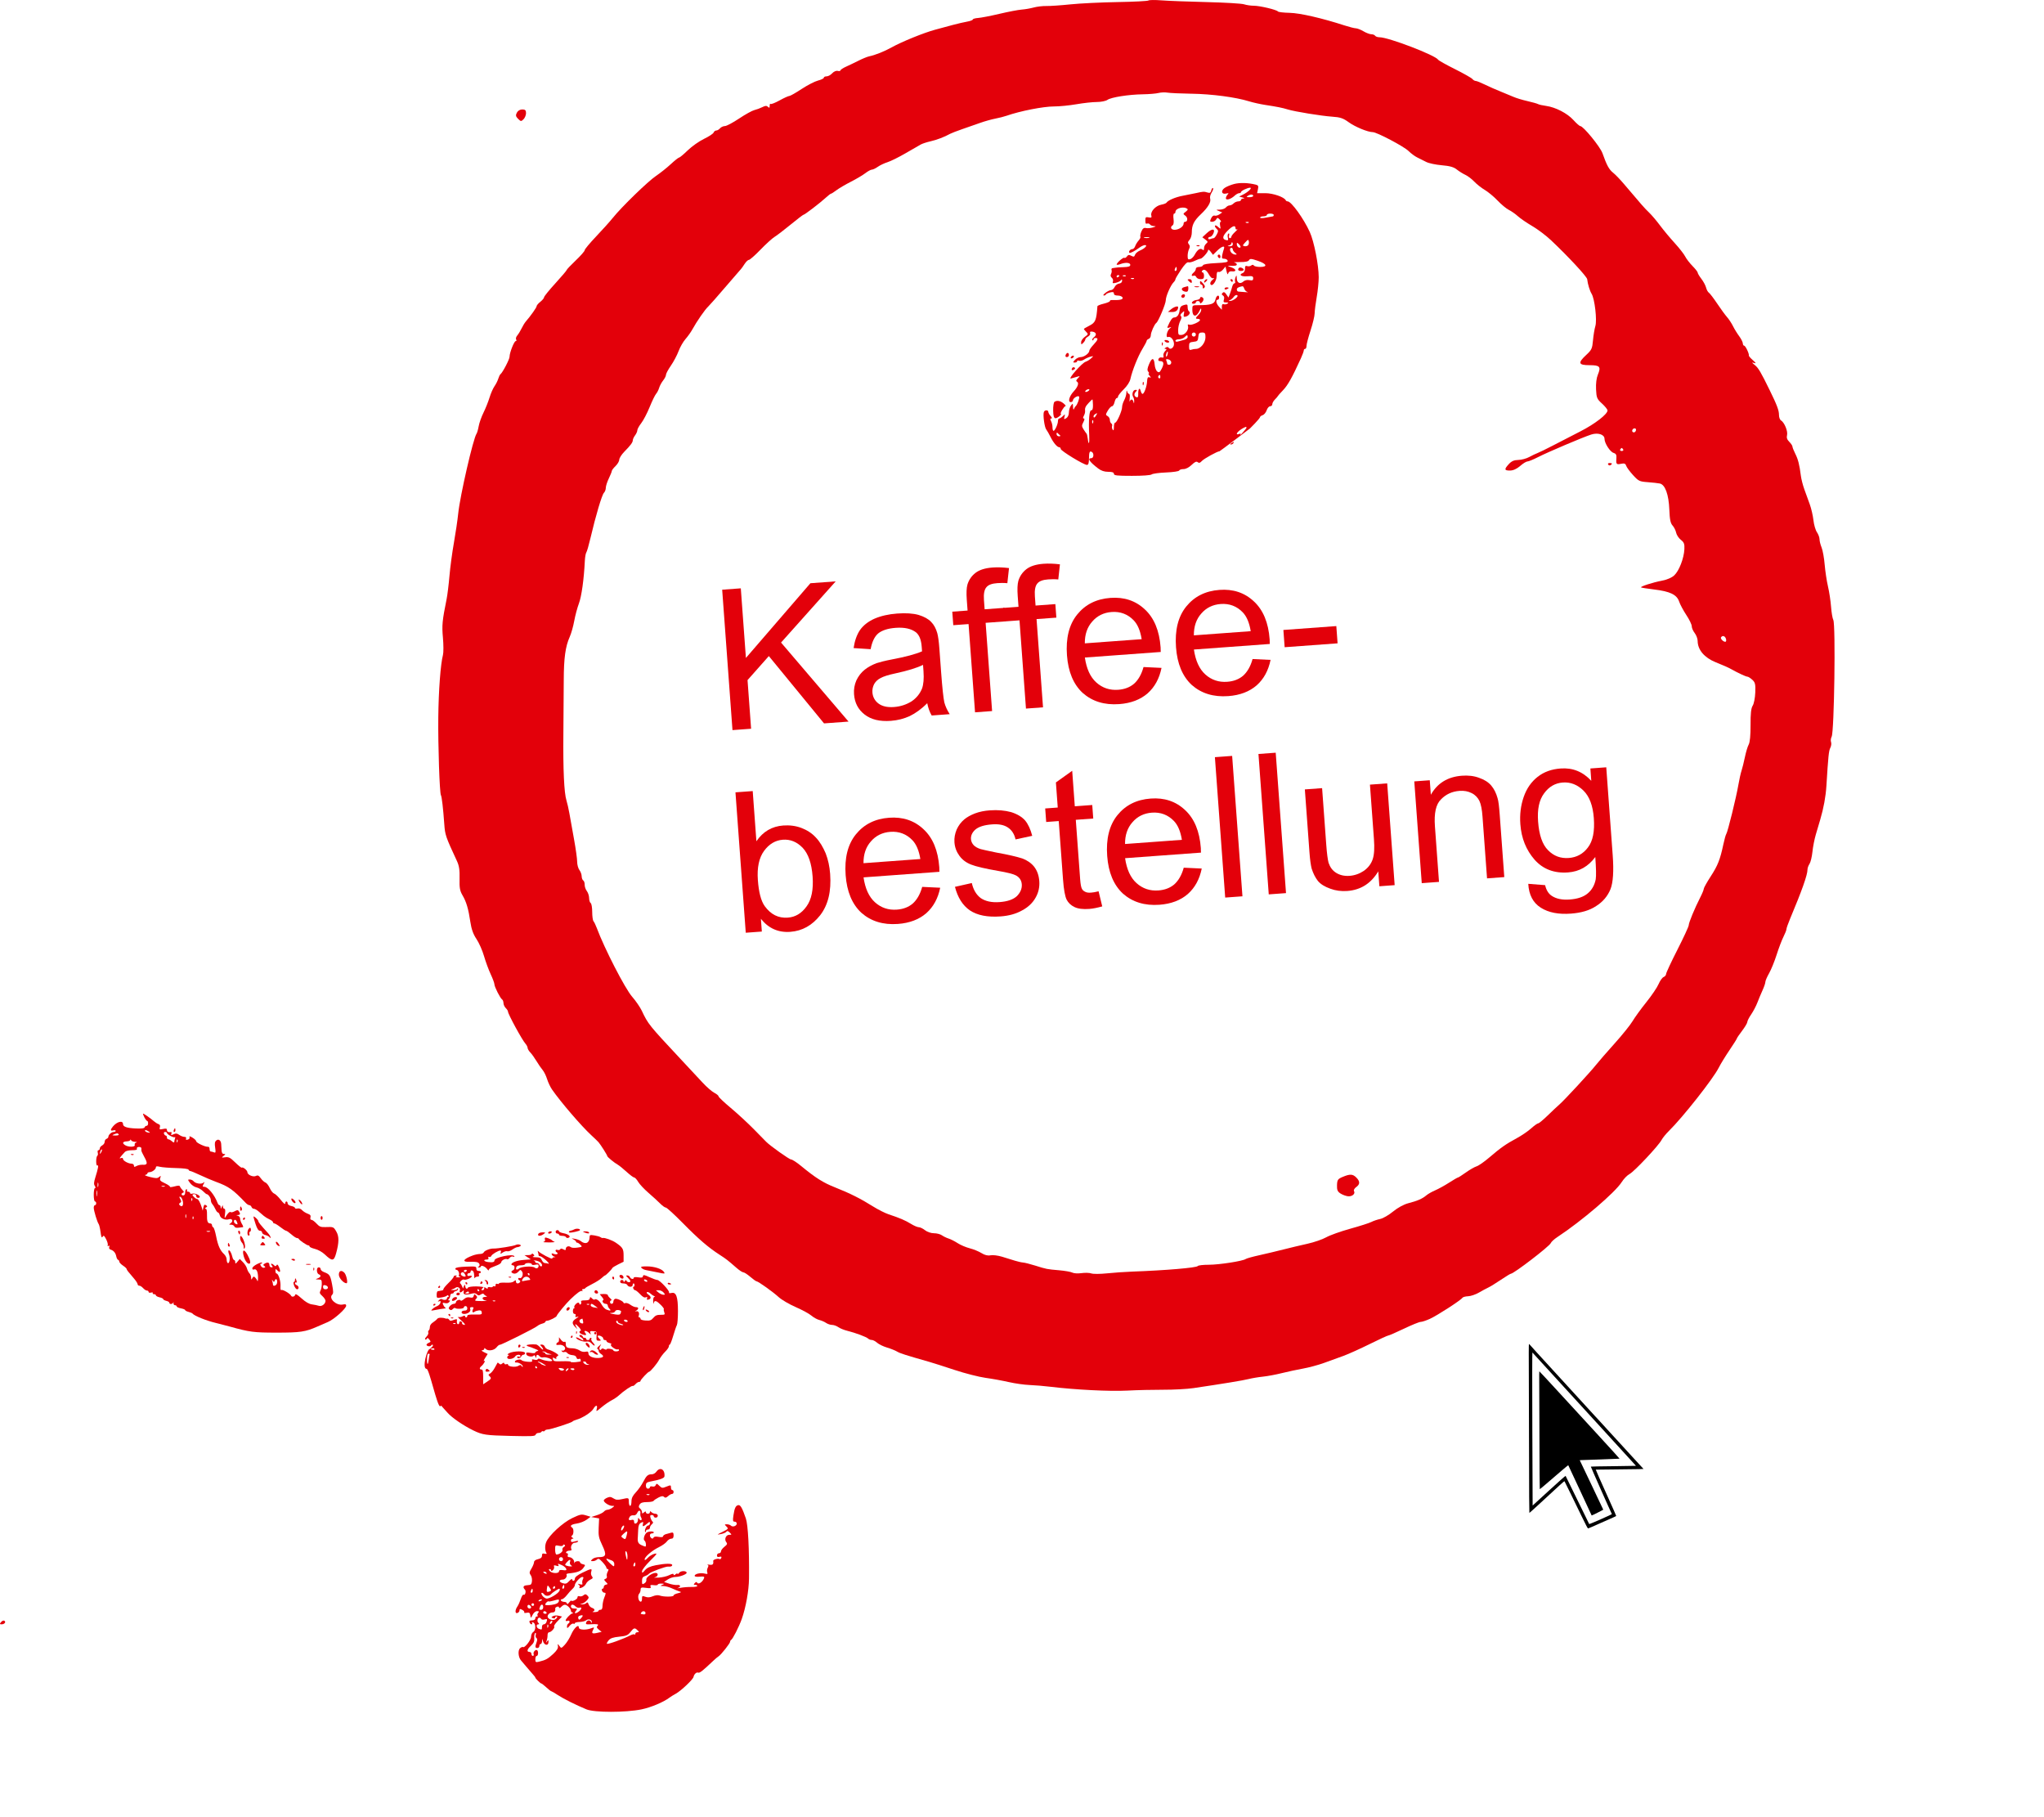 <svg clip-rule="evenodd" fill-rule="evenodd" stroke-linejoin="round" stroke-miterlimit="2" viewBox="0 0 1359 1208" xmlns="http://www.w3.org/2000/svg"><g fill-rule="nonzero"><path d="m763.513 95.699c-.365.391-9.619.865-20.476 1.047-10.857.183-25.017.871-31.333 1.524-6.381.659-13.522 1.148-16 1.095-2.476-.052-6.263.394-8.476 1-2.191.6-5.81 1.225-8 1.381-2.205.158-8.81 1.419-14.715 2.81-5.904 1.391-12.296 2.63-14.238 2.762-1.904.128-3.523.588-3.523 1 0 .424-1.667 1.057-3.762 1.428-2.076.368-6.238 1.329-9.286 2.143-3.006.803-8.476 2.276-12 3.23-7.524 2.036-22.27 8.028-28.952 11.763-4.762 2.662-10.982 5.142-14.857 5.926-1.247.252-4.429 1.544-7 2.843-2.572 1.299-6.403 3.138-8.429 4.048-2 .897-3.714 2.04-3.714 2.476 0 .426-.857.584-1.81.333-1.01-.266-2.63.429-3.667 1.571-1.036 1.143-2.677 2.048-3.714 2.048-1.047 0-1.857.394-1.857.905 0 .507-1.714 1.344-3.905 1.905-2.125.544-7.095 3.105-10.904 5.619-3.81 2.513-7.521 4.619-8.143 4.619-.633 0-3.524 1.318-6.476 2.952-2.953 1.634-5.61 2.676-5.953 2.333-.349-.349-.619.191-.619 1.239 0 1.428-.264 1.593-1.143.714-.872-.873-1.762-.828-3.762.19-1.403.715-3.857 1.621-5.285 1.953-1.461.339-6.048 2.88-10.143 5.619s-8.359 5-9.429 5c-1.047 0-2.548.684-3.238 1.476-.746.857-1.805 1.476-2.524 1.476-.683 0-1.473.619-1.762 1.381-.289.763-3.142 2.637-6.381 4.19-3.238 1.554-8.071 4.961-10.809 7.62-2.762 2.682-5.31 4.809-5.762 4.809-.441 0-2.952 1.991-5.524 4.381-2.579 2.397-7 5.916-9.762 7.772-5.425 3.644-22.904 20.609-28.789 27.942-1.978 2.466-6.992 8.048-11.163 12.429s-7.55 8.444-7.524 9.047c.027.609-2.619 3.635-5.952 6.81s-6 5.989-6 6.333-3.349 4.286-7.524 8.857c-4.175 4.572-7.524 8.705-7.524 9.286 0 .564-1.143 1.949-2.476 3s-2.476 2.392-2.476 2.905c0 .887-3.874 6.381-7.253 10.286-.712.822-1.976 2.904-2.747 4.523s-2.086 3.767-2.857 4.667c-.817.952-1.143 2.116-.762 2.714.363.572.234 1.048-.286 1.048-1.052 0-4.095 7.714-4.095 10.381 0 1.714-4.613 10.556-6.095 11.683-.359.273-1.019 1.65-1.429 2.983-.431 1.402-1.526 3.572-2.524 5-.973 1.394-2.444 4.762-3.285 7.524-.842 2.762-2.633 7.238-4 10-1.368 2.762-2.796 6.791-3.191 9-.391 2.191-1.029 4.431-1.411 4.953-2.182 2.981-11.001 41.333-12.199 53.047-.448 4.382-1.745 13.191-2.866 19.476-1.122 6.286-2.457 16.236-2.952 22-.5 5.81-1.353 12.743-1.905 15.477-2.902 14.38-3.188 17.377-2.446 25.619.428 4.761.436 9.953.019 11.523-1.586 5.955-2.907 23.619-3.1 41.429-.205 18.952.862 50.386 1.758 51.809.575.915 1.465 8.572 2.222 19.143.525 7.321.856 8.286 8.456 24.667 1.428 3.078 1.853 5.952 1.71 11.571-.155 6.096.204 8.145 1.945 11.096 2.571 4.358 3.948 9.047 5.259 17.904.69 4.667 1.901 8.024 4.034 11.191 1.674 2.485 3.927 7.571 5 11.285 1.072 3.715 3.068 9.145 4.428 12.048 1.384 2.952 2.484 5.916 2.493 6.714.019 1.715 3.882 9.345 5.126 10.128.484.304.878 1.349.905 2.396.027 1.048.691 2.501 1.524 3.333.857.858 1.476 1.836 1.476 2.334 0 1.633 9.32 18.762 11.608 21.333.762.857 1.44 2.179 1.44 2.81 0 .626.834 2.047 1.762 3 .976 1.002 2.823 3.571 4.143 5.762 1.319 2.19 3.145 4.843 4.095 5.952.939 1.095 2.274 3.809 2.952 6 .678 2.19 2.166 5.335 3.289 6.952 5.82 8.381 19.526 24.325 26.14 30.409 2.19 2.014 4.297 4.051 4.799 4.639 1.463 1.714 5.772 8.539 5.772 9.143 0 .651 4.572 4.415 7.143 5.88.928.529 3.571 2.681 5.762 4.691 2.19 2.01 4.485 3.714 5 3.714.531 0 1.711 1.286 2.667 2.905.929 1.575 4.047 4.911 6.809 7.286s6.317 5.624 7.762 7.095c1.497 1.524 3.168 2.714 3.81 2.714.629 0 5.737 4.667 11.364 10.381 10.408 10.572 16.884 16.14 24.445 21.021 4.407 2.845 5.238 3.491 11.143 8.65 1.905 1.665 3.936 2.996 4.571 2.996s2.667 1.312 4.572 2.952c1.904 1.641 3.767 2.975 4.19 3.004 1.195.079 10.953 7.04 14.762 10.53 1.946 1.782 7 4.742 11.286 6.609s8.956 4.405 10.428 5.667c1.429 1.224 3.861 2.573 5.238 2.905 1.429.344 3.44 1.211 4.524 1.952 1.09.744 2.857 1.333 4 1.333 1.117 0 3 .671 4.143 1.477 1.175.828 3.81 1.902 6 2.446 5.429 1.349 12.679 4.054 13.81 5.152.553.537 1.571.925 2.428.925.805 0 2.429.844 3.572 1.857 1.159 1.028 4.095 2.453 6.571 3.191 2.476.737 5.455 1.925 6.667 2.657 1.974 1.192 5.619 2.36 21.333 6.829 2.451.7 10.143 3.15 17 5.42s16.144 4.64 20.524 5.24c4.381.6 11.382 1.87 15.476 2.81 4.095.94 10.34 1.82 13.809 1.95 3.519.13 9.762.66 14.048 1.18 16.191 1.98 39.162 3.13 50.667 2.54 6.604-.35 17.523-.6 24.285-.58 6.762.03 15.754-.46 20-1.09 19.619-2.9 33.045-5.11 36.667-6.03 2.207-.56 6.476-1.28 9.524-1.59 3.006-.31 8.714-1.38 12.524-2.34 3.809-.95 10.19-2.32 14-3 3.809-.67 10.19-2.38 14-3.76 3.809-1.37 9.734-3.52 13-4.712 3.3-1.205 11.142-4.741 17.428-7.857 6.286-3.117 11.836-5.667 12.333-5.667.501 0 5.143-2.023 10.381-4.524 5.238-2.5 10.222-4.524 11.143-4.524.922 0 3.667-.906 6.143-2.029 4.857-2.202 20.629-12.403 21.6-13.971.317-.511 2.067-.996 3.781-1.047 1.747-.052 5-1.151 7.19-2.429 2.191-1.278 5.035-2.807 6.286-3.381 1.27-.582 4.953-2.846 8.286-5.095 3.331-2.249 6.301-4.053 6.671-4.061 1.97-.038 25.74-18.272 26.55-20.368.32-.838 2.3-2.65 4.4-4.028 16.09-10.58 38.45-29.677 42.77-36.543 1.39-2.19 3.68-4.548 5.23-5.369 3.16-1.677 19.28-18.821 21.27-22.631.72-1.368 2.92-4.067 4.92-6.032 9.24-9.077 29.38-34.63 33.07-41.968 1.25-2.473 4.46-7.714 7.17-11.714s4.9-7.473 4.9-7.762c0-.284 1.59-2.619 3.48-5.095 1.88-2.477 3.47-5.161 3.47-5.857 0-.717 1.14-2.953 2.58-5.048 1.41-2.076 3.27-5.619 4.14-7.905s2.4-5.957 3.43-8.19c1-2.191 1.85-4.703 1.85-5.476 0-.785 1.12-3.381 2.48-5.762 1.36-2.388 3.61-7.905 5-12.286s3.42-9.728 4.52-11.905c1.11-2.19 2-4.462 2-5.095 0-.62 1.08-3.714 2.36-6.762 7.96-18.952 11.64-29.34 11.64-32.857 0-1.034.58-2.667 1.34-3.81.74-1.111 1.6-4.666 1.95-8 .34-3.333 1.34-8.433 2.24-11.476.9-3.047 2.2-7.461 2.94-9.952 2.28-7.714 3.67-15.3 4.12-22.572 1.21-19.619 1.58-23.181 2.58-25.142.63-1.238.85-2.916.5-3.858-.34-.916-.16-2.523.4-3.571 1.73-3.238 2.73-74.543 1.09-77.619-.53-.985-1.21-5-1.49-8.809-.28-3.81-1.22-9.952-2.05-13.477-.83-3.546-1.82-10.095-2.19-14.476-.36-4.381-1.29-9.529-2.05-11.381-.77-1.905-1.38-4.316-1.38-5.524 0-1.153-.79-3.285-1.71-4.619-.95-1.366-1.99-4.952-2.33-8-.35-3.047-1.43-7.765-2.43-10.523-1-2.762-2.62-7.238-3.62-10s-2.03-6.791-2.31-9c-.92-7.334-1.83-10.928-3.72-14.667-1.01-2-1.88-4.198-1.88-4.762 0-.571-.95-2-2.09-3.143-1.51-1.508-1.93-2.762-1.5-4.476.64-2.571-1.76-8.403-4.02-9.768-.76-.455-1.34-2.041-1.34-3.661 0-2.995-1.3-6.476-6.11-16.285-6.01-12.286-7.57-14.932-9.98-16.868-2.1-1.683-2.17-1.894-.48-1.37 1.56.482 1.38.073-.81-1.857-1.52-1.343-2.74-2.738-2.65-3.048.32-1.143-2.25-6.571-3.11-6.571-.47 0-.88-.715-.91-1.572-.02-.844-1.15-3.048-2.42-4.762-1.31-1.748-3.16-4.762-4.1-6.666-.94-1.905-2.73-4.618-3.95-6-1.22-1.374-4.22-5.477-6.57-9-2.36-3.524-4.88-6.824-5.53-7.239s-1.49-1.952-1.85-3.381c-.38-1.463-1.76-4.047-3.15-5.857-1.38-1.809-2.45-3.616-2.43-4.095.03-.463-1.55-2.476-3.42-4.381-1.88-1.905-4.14-4.836-4.91-6.381-.77-1.55-4-5.666-7.05-9-3.05-3.333-7.49-8.669-9.71-11.666-2.26-3.048-5.51-6.871-7.24-8.529-2.94-2.806-4.95-5.09-16.88-19.186-2.42-2.857-5.54-6.087-7.02-7.267-2.73-2.176-4.18-4.828-7.1-13.018-1.53-4.286-12.74-18-14.71-18-.53 0-2.59-1.81-4.57-4-4.07-4.498-11.91-8.556-18.2-9.415-2.38-.325-4.75-.86-5.33-1.204-.58-.341-3.76-1.239-7.09-2-3.34-.762-7.44-2.001-9.15-2.762-1.7-.762-5.57-2.363-8.616-3.572-3.048-1.208-7.744-3.279-10.477-4.619-2.761-1.354-5.457-2.428-6.095-2.428-.653 0-1.632-.572-2.285-1.334-.634-.739-5.81-3.666-11.619-6.571-5.81-2.905-10.738-5.662-11.064-6.191-1.856-3.009-33.032-14.952-39.032-14.952-1.238 0-2.569-.458-2.904-1-.341-.55-1.477-1-2.524-1-1.049 0-3.381-.877-5.191-1.952-1.809-1.075-4.098-1.974-5.095-2-.995-.026-4.381-.884-7.524-1.905-14.952-4.861-29.654-8.237-36.476-8.376-4-.082-7.487-.489-7.794-.91-.839-1.151-12.015-3.809-16.015-3.809-2 0-4.919-.426-6.524-.953-1.597-.523-12.81-1.188-24.905-1.476s-25.602-.802-30-1.143c-4.381-.339-8.302-.295-8.667.096zm28.667 61.968c13.429.213 29.328 2.309 38.095 5.022 2.752.852 7.619 1.939 10.953 2.446 7.904 1.202 11.366 1.896 14.952 3.002 4.698 1.447 22.381 4.32 29.524 4.796 5.333.356 7.266 1.005 10.952 3.679 4.286 3.109 12.707 6.582 16 6.599 2.725.014 20.762 9.524 23.81 12.553 1.619 1.609 4.264 3.558 5.857 4.315 1.567.746 4.285 2.105 5.905 2.953 1.647.863 6.285 1.85 10.285 2.19 5.334.453 8.013 1.206 10 2.81 1.465 1.182 4.095 2.826 5.715 3.571 1.636.754 4.341 2.81 5.952 4.524 1.598 1.701 4.809 4.235 7 5.524 2.23 1.312 6.036 4.476 8.476 7.047 2.44 2.572 5.794 5.351 7.474 6.191 1.72.857 4.36 2.711 6.05 4.238 1.66 1.506 5.91 4.41 9.52 6.524 3.62 2.113 9.16 6.286 12.43 9.372 11.34 10.678 23.92 24.232 24.11 25.961.35 3.238 1.71 7.71 2.95 9.714 2.04 3.317 3.68 17.429 2.48 21.429-.59 1.957-1.29 6.19-1.58 9.524-.48 5.428-.9 6.343-4.43 9.609-5.8 5.356-5.34 6.867 2.09 6.867 6.95 0 7.79.964 5.55 6.381-.9 2.185-1.35 5.857-1.17 9.666.26 5.62.6 6.428 3.96 9.477 2 1.818 3.66 3.896 3.66 4.571 0 2.482-8.38 8.959-17.9 13.836-5.34 2.731-13.42 6.899-18.15 9.355-4.66 2.424-9.43 4.751-10.52 5.142-1.1.392-3.57 1.576-5.48 2.619-1.91 1.048-5.19 1.927-7.28 1.953-2.76.034-4.48.781-6.26 2.714-3.238 3.522-3.07 4.37.83 4.324 2.07-.024 4.48-1.122 6.67-3.038 1.9-1.667 4.06-3 4.85-3 .78 0 4-1.321 7.05-2.887 6.29-3.229 29.72-13.178 35.33-15 4.48-1.453 8.86-.049 8.86 2.839 0 2.953 3.79 8.791 6.1 9.387 1.33.345 1.94 1.28 1.82 2.804-.36 4.666-.09 5.077 2.94 4.435 2.28-.484 3.08-.207 3.52 1.231.32 1.021 2.35 3.81 4.53 6.191 3.69 4.049 4.33 4.361 9.76 4.762 3.24.239 6.82.633 8.09.891 3.55.717 5.96 7.347 6.34 17.442.25 6.476.76 8.948 2.14 10.476 1 1.104 2.07 3.238 2.38 4.762.32 1.524 1.72 3.659 3.14 4.762 2.12 1.644 2.53 2.762 2.34 6.286-.32 6.095-3.52 14.327-6.72 17.316-1.67 1.564-4.76 2.893-8.28 3.566-6 1.145-14.41 3.855-13.81 4.451.21.208 4.19.841 8.76 1.394 10.57 1.277 15.04 3.444 16.57 8.035.64 1.908 2.75 5.857 4.76 8.904 2.02 3.048 3.62 6.363 3.62 7.477 0 1.132.85 3.095 1.95 4.523 1.08 1.393 1.97 3.762 1.98 5.286.04 5.899 4.45 11.103 11.98 14.142 5.52 2.232 8.08 3.365 10 4.42 5.14 2.839 10.1 5.152 11.04 5.152.58 0 2.05.915 3.29 2.048 1.94 1.777 2.21 2.905 2 8.524-.13 3.524-.91 7.496-1.71 8.714-1.06 1.606-1.47 5.238-1.43 12.857.03 6.857-.41 11.463-1.24 13-.72 1.323-1.84 5.048-2.52 8.381-.69 3.333-1.69 7.333-2.24 9-.55 1.633-1.51 5.952-2.11 9.476-1.41 8.286-7.07 31.252-8.02 32.572-.38.529-1.25 3.619-1.96 6.952-2.14 10.095-3.7 14.034-8.44 21.333-2.53 3.905-4.57 7.558-4.57 8.191 0 .63-1.07 3.238-2.39 5.809-3.61 7.048-7.61 16.71-7.61 18.381 0 .836-3.4 8.191-7.52 16.286-4.13 8.095-7.53 15.386-7.53 16.143 0 .731-.76 1.672-1.61 2-.91.345-2.4 2.428-3.39 4.714-.96 2.243-4.67 7.714-8.19 12.095s-7.63 10.047-9.09 12.524c-1.48 2.502-6.82 9.143-11.95 14.857-5.14 5.715-10.63 12.037-12.29 14.143-3.83 4.857-21.22 23.672-24.43 26.431-1.31 1.122-4.81 4.409-7.76 7.283s-5.81 5.238-6.33 5.238c-.53 0-2.62 1.498-4.72 3.381-2.07 1.86-6.33 4.767-9.47 6.461-7.22 3.89-10.766 6.376-18.29 12.825-3.333 2.857-7.101 5.482-8.476 5.905-1.365.42-4.572 2.258-7.143 4.095-2.572 1.837-4.923 3.333-5.238 3.333-.317 0-2.953 1.531-5.905 3.429s-7.077 4.173-9.238 5.095c-2.191.935-4.783 2.411-5.905 3.362-2.632 2.23-5.905 3.655-12 5.222-2.935.755-7.047 3-10.095 5.511-2.857 2.355-6.667 4.556-8.571 4.953-1.905.397-4.53 1.286-5.905 2-1.371.712-7.619 2.709-14 4.476s-13.522 4.317-16 5.714c-2.451 1.382-8.095 3.321-12.476 4.286s-11.619 2.688-16 3.81c-4.381 1.121-11.619 2.844-16 3.809s-8.474 2.107-9.048 2.524c-1.867 1.358-17.619 3.809-24.476 3.809-3.81 0-7.095.381-7.393.858-.715 1.144-21.56 2.91-43.655 3.697-4.666.167-12.157.688-16.666 1.16-4.572.478-9.201.499-10.477.047-1.232-.436-4.238-.524-6.523-.19-2.286.334-5.05.18-6-.334-.977-.527-4.905-1.225-8.81-1.565-8.286-.72-8.286-.72-16-3.131-3.333-1.042-6.889-1.938-8-2.018-1.096-.078-3.571-.638-5.476-1.238-1.92-.605-5.714-1.777-8.476-2.619s-6.215-1.268-7.715-.952c-1.809.381-3.809-.111-6-1.477-1.798-1.12-5.333-2.564-7.809-3.19s-6.119-2.177-8.048-3.429c-1.904-1.235-4.661-2.635-6-3.047-1.333-.41-3.377-1.399-4.428-2.143-1.1-.778-3.429-1.381-5.334-1.381-1.904 0-4.482-.873-5.904-2-1.429-1.132-3.227-2-4.143-2-.875 0-3.238-1.007-5.143-2.193-3.724-2.317-7.619-3.986-14.857-6.366-2.396-.788-7.143-3.182-10.476-5.284-8.096-5.103-15.429-8.782-25.143-12.614-7.952-3.136-12.953-6.291-22.762-14.36-2.857-2.35-5.778-4.231-6.571-4.231-1.128 0-13.862-9.047-16.488-11.714-.411-.417-4.067-4.143-8.084-8.238-4.031-4.11-11-10.542-15.476-14.286-4.476-3.743-8.143-7.217-8.143-7.714 0-.513-1.238-1.544-2.857-2.381-1.596-.824-5.022-3.809-7.762-6.762-2.715-2.926-9.355-10.047-14.872-15.952-20.826-22.286-21.36-22.951-25.536-31.81-1.106-2.345-4.016-6.571-6.427-9.333-4.733-5.422-18.407-32-23.518-45.714-.71-1.905-1.707-3.962-2.171-4.476-.467-.52-.857-3.334-.857-6.191s-.454-5.519-1-5.857c-.561-.347-1.021-1.81-1.047-3.333-.027-1.524-.695-3.571-1.524-4.667-.817-1.08-1.455-2.952-1.429-4.19.027-1.239-.399-2.515-.952-2.858-.565-.349-1.021-1.571-1.048-2.809s-.689-3.04-1.524-4.143c-.798-1.055-1.476-3.571-1.476-5.476 0-1.951-.935-8.667-2.095-15.048s-2.52-13.967-3.048-17c-.53-3.047-1.405-6.912-1.975-8.714-1.568-4.967-2.28-20.381-2.046-44.286.116-11.809.229-27.842.251-35.523.041-14.858 1.092-22.505 3.979-28.953.994-2.219 2.321-6.905 2.982-10.524.66-3.619 2.049-8.813 3.119-11.666 1.762-4.7 3.333-16 3.945-28.381.123-2.476.562-4.944.983-5.524.42-.577 1.655-4.857 2.748-9.524 3.502-14.952 7.631-28.825 8.967-30.127.675-.658 1.238-2.159 1.238-3.301 0-1.156.896-3.953 2-6.238 1.103-2.286 2-4.528 2-5 0-.462 1.143-1.957 2.476-3.239s2.476-3.238 2.476-4.238c0-1.008 1.492-3.381 3.264-5.19 4.383-4.476 5.702-6.269 5.747-7.81.02-.664.721-2.143 1.513-3.19.792-1.048 1.476-2.592 1.476-3.333 0-.778 1.144-2.858 2.619-4.762 1.438-1.857 3.951-6.667 5.572-10.667s3.553-7.973 4.285-8.81c.718-.82 1.663-2.666 2.048-4 .385-1.333 1.593-3.575 2.619-4.857 1.067-1.333 1.905-2.988 1.905-3.762 0-.773 1.445-3.476 3.285-6.142 1.804-2.615 4.102-6.953 5.096-9.619.993-2.667 3.055-6.275 4.571-8 1.507-1.715 3.528-4.529 4.446-6.191 3.158-5.714 8.507-13.445 10.697-15.462.887-.816 6.056-6.681 11.429-12.966 5.372-6.286 10.068-11.714 10.381-12 .315-.29 1.361-1.762 2.333-3.286s2.274-2.762 2.905-2.762c.623 0 4.129-3.095 7.714-6.81 3.584-3.714 7.827-7.567 9.333-8.476 1.522-.918 6.334-4.596 10.714-8.19 4.381-3.594 8.209-6.524 8.524-6.524.787 0 10.857-7.7 14.762-11.288 1.619-1.487 3.211-2.712 3.524-2.712.316 0 1.952-1.041 3.667-2.333 1.684-1.27 6.047-3.832 9.571-5.619 3.524-1.788 7.887-4.372 9.571-5.667 1.715-1.319 3.669-2.381 4.381-2.381.702 0 2.477-.844 3.905-1.857 1.469-1.042 4.334-2.401 6.524-3.095 2.159-.685 7.524-3.346 12-5.953 4.476-2.606 8.989-5.204 10.095-5.809 1.107-.606 4-1.549 6.476-2.111 4.191-.951 9.265-2.893 13.048-4.995.829-.461 4.476-1.867 8-3.085s8.994-3.128 12-4.19c3.048-1.077 7.53-2.337 10-2.81 2.476-.474 5.795-1.317 7.429-1.886 9.142-3.187 24.529-6.209 31.619-6.209 3.565 0 10.285-.663 14.952-1.476s10.745-1.476 13.524-1.476c2.762 0 5.953-.642 7.047-1.417 2.466-1.746 14.096-3.575 23.619-3.714 4-.059 8.697-.454 10.334-.869 1.619-.411 4.359-.521 5.952-.238 1.616.286 8.857.617 16 .73zm295.52 223.317c0 1.333-1.14 2.223-2.09 1.622-1.03-.655-.19-2.479 1.14-2.479.57 0 .95.343.95.857zm-8.52 13.19c.33.53-.14 1-1 1s-1.33-.47-1-1c.35-.571.78-1 1-1s.65.429 1 1zm68.21 125.572c.34.857.35 1.772.03 2.091-.87.859-3.84-1.71-3.2-2.758.86-1.39 2.49-1.048 3.17.667z" fill="#e3000a" transform="translate(.042 -95.375)"/><path d="m343.609 170.27c-.914 1.714-.752 2.533.81 4.095 1.809 1.81 2.074 1.831 3.619.286.915-.915 1.666-2.762 1.666-4.095 0-1.869-.571-2.429-2.476-2.429-1.524 0-2.916.824-3.619 2.143z" fill="#e3000a" transform="translate(.042 -95.375)"/><path d="m.657 1173.7c-1.019 1.21-.951 1.47.381 1.47 1.905 0 3.111-1.58 1.809-2.37-.553-.34-1.471.04-2.19.9z" fill="#e3000a" transform="translate(.042 -95.375)"/><path d="m1069.18 404.174c.35.572 1.03.755 1.57.429 1.41-.848 1.14-1.429-.66-1.429-.86 0-1.26.438-.91 1z" fill="#e3000a" transform="translate(.042 -95.375)"/><path d="m892.656 877.744c-3.227 1.36-3.634 1.954-3.762 5.478-.113 3.142.355 4.274 2.286 5.523 1.349.873 3.571 1.703 5 1.867 2.762.316 5.096-1.677 4.027-3.438-.378-.623.259-1.819 1.402-2.63 2.666-1.892 2.695-3.818.095-6.418-2.353-2.352-4.191-2.43-9.048-.382z" fill="#e3000a" transform="translate(.042 -95.375)"/><g transform="matrix(.253 0 0 .253 1016.42 893.349)"><path d="m.207 79.95c.315 43.846.593 143.809.619 221.999.027 78.191.391 142.238.81 142.238.712 0 30.952-27.615 80.19-73.229 6.381-5.911 11.8-10.356 12.143-9.961.34.392 7.842 15.571 16.638 33.667 47.225 97.141 43.906 90.717 46.457 89.937 1.247-.381 5.143-1.998 8.572-3.556 3.428-1.559 6.437-2.858 6.619-2.858.185 0 4.238-1.816 9.095-4.075 8.486-3.947 27.81-12.496 41.714-18.455 3.715-1.592 6.762-3.156 6.762-3.47 0-.697-8.737-20.571-20.014-45.523-21.393-47.334-33.984-75.812-33.662-76.134.189-.188 23.057-.45 50.772-.581 27.714-.13 55.897-.474 62.571-.761l12.143-.524-11.143-12.048c-6.139-6.637-17.666-19.19-25.667-27.952s-20.319-22.214-27.428-29.953c-7.087-7.714-17.242-18.77-22.524-24.523-5.326-5.801-14.273-15.619-20.048-22-5.774-6.381-12.681-13.926-15.476-16.905-2.769-2.952-5.52-5.875-6.095-6.476-.576-.602-28.043-30.619-60.96-66.619-58.519-64-72.837-79.634-92.543-101.048-5.346-5.809-11.591-12.767-14.021-15.619-2.434-2.857-4.762-5.185-5.238-5.238-.48-.053-.605 35-.286 79.667zm91.667 32.762c44.762 48.952 83.456 91.228 85.993 93.952 14.015 15.047 103.959 113.514 103.959 113.809 0 .21-26.571.638-59.047.953-32.477.314-59.305.824-59.619 1.133-.402.395 50.477 115.152 55.276 124.676.48.952-58.883 27.042-59.593 26.191-.35-.42-14.276-28.858-30.969-63.239-16.693-34.38-30.655-62.861-31.048-63.333s-20 16.888-43.619 38.619c-23.619 21.732-42.947 39.412-43 39.334-.052-.079-.416-90.762-.809-201.619-.432-121.715-.356-201.081.19-200.476.498.55 37.524 41.047 82.286 90z"/><path d="m27.541 98.426c.157 14.425.414 83.952.571 154.428s.565 128.491.905 128.857c.341.368 17.143-13.741 37.428-31.428 20.286-17.688 37.088-31.753 37.429-31.334.34.419 14.275 30.239 30.952 66.239 16.678 35.999 30.423 65.604 30.532 65.761.294.425 30.468-14.666 30.468-15.238 0-.262-13.907-29.619-30.904-65.238l-30.905-64.762 3.666-.238c2.017-.131 25.477-.945 52.143-1.809 26.667-.865 48.648-1.743 48.857-1.953.21-.209-25.008-28-56-61.714s-78.403-85.307-105.285-114.571c-26.858-29.238-49.184-53.238-49.524-53.238-.341 0-.491 11.762-.333 26.238z"/></g><g fill="#e3000a"><path d="m498.083 178.826c-2.762-.075-7.206 17.592-3.016 17.592 2.381 0 9.503 33.829 11.98 33.003 3.214-1.071.193-1.176 1.762.437.921.947 3.071 3.333 4.807 5.333 3.756 4.329 14.097 11.413 22.859 15.659 7.924 3.84 11.048 4.299 32.667 4.796 18.952.436 21.689.304 22.19-1.074.327-.898 1.429-1.571 2.572-1.571s2.265-.429 2.619-1c.354-.572.986-.776 1.476-.476.468.285 1.139.047 1.476-.524.338-.572 1.572-1.048 2.714-1.048 2.477 0 21.089-6.024 21.775-7.047.28-.418 1.845-1.132 3.464-1.58 5.238-1.451 13.098-6.468 14.833-9.468 2.148-3.714 4.03-3.83 3.106-.19-.695 2.735-.654 2.722 4.203-1.334 2.667-2.226 6.73-5.029 8.905-6.143 2.191-1.121 5.12-3.108 6.476-4.392 3.81-3.608 11.341-8.759 12.096-8.274.381.245 1.442-.429 2.476-1.572s2.381-2 3.143-2 1.333-.408 1.333-.952c0-.952 6.628-8 7.524-8 1.121 0 7.092-7.143 8.997-10.762 1.053-2 3.472-5.209 5.241-6.952 1.809-1.784 3.286-3.923 3.286-4.762 0-.857.333-1.524.761-1.524.421 0 1.786-3.476 3.048-7.762s2.712-8.53 3.238-9.476c.524-.942.953-6.476.953-12.286 0-12.667-1.562-17.052-5.715-16.049-1.714.414-2.442.24-2.184-.522.53-1.565-8.292-10.953-10.292-10.953-.888 0-4.048-1.117-7-2.476-4.667-2.147-5.425-2.261-5.714-.857-.269 1.303-1.095 1.498-4.238 1-2.381-.377-3.905-.21-3.905.429 0 1.602-2.676 1.142-3.326-.572-.322-.846-1.341-1.524-2.293-1.524-1.491 0-1.429.267.476 2.048 1.238 1.157 2.191 2.462 2.191 3 0 1.379-2.812 1.143-3.398-.286-.38-.928-.769-.857-1.555.286-.72 1.048-1.047 1.122-1.047.238 0-.723-.667-1.286-1.524-1.286s-1.524.667-1.524 1.524c0 .999 1 1.524 2.905 1.524 1.619 0 3.157.653 3.476 1.476.319.824 1.476 1.476 2.619 1.476s2.048-.652 2.048-1.476c0-.857.339-1.476.809-1.476s.81.619.81 1.476-.34 1.476-.81 1.476c-.455 0-.559.667-.238 1.524s1.03 1.524 1.619 1.524c.574 0 2.533 1.571 4.333 3.476 2.341 2.476 3.793 3.285 5.048 2.81 1.333-.505 1.611-.285 1.143.904-.464 1.179-.143 1.448 1.286 1.075 2.562-.668 2.476-2.668-.191-4.434-1.238-.819-1.756-1.74-1.19-2.117.536-.357 1.904.172 2.952 1.143s2.636 2.074 3.429 2.381c.952.369 1.036.605.238.667-.784.06-1.203 1.476-1.143 3.857.055 2.19.274 2.847.524 1.571.298-1.524.95-2.007 2.142-1.587 2 .704 7.435 6.343 6.762 7.016-.263.263-.093 1.476.381 2.714.798 2.082.572 2.238-3.238 2.238-3.238 0-4.573.558-6.381 2.667-1.925 2.246-3 2.621-6.809 2.381-2.857-.181-4.524-.742-4.524-1.524 0-.667-.506-1.238-1.095-1.238-.616 0-.838-.667-.508-1.524.882-2.286-.344-4.429-2.207-3.859-1.428.438-1.428.341 0-.583 2.426-1.57 2.286-3.082-.285-3.082-1.134 0-3.238-.908-4.857-2.095s-3.539-1.848-4.429-1.524c-.857.312-1.576.225-1.582-.19-.017-1.309-5.989-4.12-7.513-3.536-.838.321-1.524 1.441-1.524 2.488 0 1.048-.664 1.905-1.476 1.905-.831 0-1.476-.667-1.476-1.524s.5-1.524 1.142-1.524c.61 0 .143-.866-1-1.857-1.142-.99-2.142-2.324-2.142-2.857 0-.541-1.619-.956-3.524-.905-1.905.052-3.524.161-3.524.238 0 .08.901 1.191 2.048 2.524 1.146 1.334 1.586 2.535 1 2.73-1.64.547.095 3.175 2.095 3.175 1.047 0 1.905.643 1.905 1.429 0 .803.666 2.095 1.523 2.952 1.792 1.792.762 2.049-2.762.691-1.263-.487-3.154-2.501-4.226-4.501-1.788-3.333-5-5.535-6.25-4.285-.302.302-1.333-.191-2.19-1.048-1.48-1.48-1.648-1.476-1.953.048-.243 1.219-1.38 1.666-4.238 1.666-2.952 0-3.777.349-3.381 1.429.28.762.035 1.74-.523 2.095-.547.348-1.048.143-1.048-.428 0-.572-.456-1.096-.952-1.096-1.524 0-4.156 3.055-3.528 4.096.345.571.213.952-.33.952-.487 0-.904 1.143-.904 2.476 0 1.524.567 2.476 1.476 2.476.895 0 1.232.619.857 1.572-.474 1.203-.095 1.426 1.619.952 1.58-.437 1.286-.013-1 1.442-3.809 2.424-4.097 4.334-1.11 7.368l2.158 2.19-1.188-2.286c-1.582-3.046-.582-2.857 2.521.477 1.419 1.523 2.102 2.918 1.524 3.111-1.973.657-1.238 2.234 1.524 3.27 3.143 1.178 4.126.552 2.394-1.524-1.869-2.241 1.225-2.058 3.51.207 1.715 1.698 1.775 1.697 1.143-.017-.568-1.543-.19-1.767 2.572-1.524 3.123.276 3.226.429 2.904 4.334-.29 3.524-.062 4.047 1.762 4.047 2.477 0 2.477 0 .381-2.095-.857-.857-1.35-1.878-1.047-2.17.992-.957 4.762.837 4.762 2.265 0 .83.619 1.429 1.476 1.429s1.476.419 1.476 1c0 .555 1.143 1.275 2.571 1.619 1.619.39 2.149.882 1.429 1.328-1.454.903 4 4.938 5.809 4.299.667-.235 1.239.069 1.239.659 0 .62-1.096 1.095-2.524 1.095-1.429 0-2.524-.393-2.524-.905 0-.488-1.381-1.102-3-1.333s-3-.034-3 .428c0 .46-.905.372-1.952-.19-1.334-.716-2.157-.716-2.597 0-1.245 2.022-2.419-.095-1.268-2.286l1.15-2.19-2.238 1.952c-1.238 1.08-1.749 2.123-1.143 2.333.605.211 1.096 1 1.096 1.762 0 .789.857 1.929 2 2.659 3.053 1.951 2.381 3.281-1.81 3.582-5.048.363-9.238-1.453-9.238-4.003 0-1.614-.524-1.899-2.714-1.476-1.715.331-3.644-.125-5.238-1.238-1.359-.949-4.238-1.796-6.238-1.836-4.762-.095-5.81-.803-5.81-3.926 0-1.619-.396-2.229-1.143-1.762-.64.4-1.96-.333-3-1.666l-1.857-2.381v2.238c0 1.238-.404 2.238-.905 2.238-.517 0-1.109.571-1.381 1.333-.345.966.286 1.217 2.286.912 3.429-.524 6.648 2.276 4.975 4.326-.622.762-1.654 1.118-2.213.762-.645-.41-.755-.19-.286.572.429.696 1.429.988 2.286.666.857-.321 2.003.096 2.619.953.588.818 2.571 1.634 4.286 1.762 2.19.163 3.354.82 3.714 2.095.349 1.238 1.048 1.667 2.095 1.286.857-.312 1.572-.139 1.572.381 0 .571.095 1.18.238 1.523.132.317-1.905.741-4.572.953-2.666.211-4.618.062-4.381-.334.237-.394-3.047-.607-7.333-.476-7.048.216-7.81.059-8.286-1.714-.463-1.725-.285-1.825 1.524-.857 1.333.713 1.815.73 1.381.047-.353-.554.095-1.473.952-1.952 1.388-.775 1.143-1.204-1.714-3-1.809-1.137-4.574-2.4-6.047-2.762-1.524-.374-2.986-1.502-3.334-2.571-.354-1.089-1.476-1.905-2.619-1.905-1.809 0-1.85.15-.428 1.571.857.857 1.571 2.07 1.571 2.667s-1.082-.095-2.381-1.524c-1.299-1.428-2.987-2.7-3.714-2.797-3.238-.434-9.164.157-8.476.845.457.457 1.028.798 1.428.853.81.11 3.905 1.26 7.143 2.653 2 .86 2.147 1.148.762 1.494-.952.238-1.714.83-1.714 1.333 0 .52-1.762.621-4.143.238-3.619-.582-4.099-.438-3.791 1.143.39 2 5.567 2.888 6.667 1.143.33-.524.943-.095 1.362.952.647 1.619.771 1.648.821.191.072-2.095 1.402-2.267 2.955-.381.672.816 2.033 1.206 3.176.909 2.191-.568 7.905 1.459 7.905 2.805 0 1.105-5.714.494-9.524-1.018-2-.794-3.06-.834-3.285-.125-.198.621-1.381.776-2.905.381-2-.518-2.455-.349-2.048.762.411 1.119-.476 1.346-4.095 1.048-2.572-.212-4.912-.846-5.279-1.429-.786-1.248-5.816-.095-5.816 1.334 0 .564.571.93 1.238.793 1.809-.372 5.714 1.949 5.714 3.397 0 .799-.338.714-.952-.238-.78-1.208-1.334-1.24-3.048-.176-2.286 1.419-8.952.663-8.952-1.015 0-.608-.619-.808-1.477-.476-.857.332-1.635.072-1.857-.619-.295-.922-.714-.911-1.857.048-1.143.958-1.745.969-2.666.047-.667-.666-1.317-1.001-1.477-.761-.156.234-1.255 2.238-2.428 4.428-1.174 2.191-3.026 4.474-4.095 5.048-1.62.868-1.725 1.257-.62 2.275 1.988 1.831 1.715 2.482-2.095 4.991l-3.428 2.258v-6.524c0-5.143-.323-6.524-1.524-6.524-1.905 0-1.905-1.426 0-3.009 2.095-1.743 4.117-5.545 2.381-4.478-.721.444-.305-.799.905-2.704l2.238-3.523-3.286-1.619c-2-.986-2.596-1.638-1.524-1.667.953-.026 1.762-.595 1.762-1.238 0-.916.286-.905 1.238.047 2.158 2.158 7.399 1.429 9.585-1.333 1.13-1.428 2.415-2.452 2.891-2.302 1.03.324 31.143-14.726 33.238-16.612.841-.757 2.762-1.692 4.286-2.086s2.762-1.12 2.762-1.619c0-.482.667-.905 1.429-.905 2 0 8.506-3.263 8.545-4.285.039-.998 8.312-10.994 12.121-14.646 5.715-5.477 9.186-7.98 10.191-7.347.586.369.733.135.333-.531-.415-.691-.095-1.191.762-1.191s1.616-.319 1.809-.762c.186-.424 2.905-2.047 6.143-3.666s6.906-3.938 8.286-5.238c1.333-1.257 2.74-2.334 3.048-2.334.681 0 5.943-5.333 6.483-6.571.209-.48 2.469-1.884 5.136-3.191l4.762-2.333v-5.428c0-5.916-.762-7.192-6.762-11.324-3.238-2.231-9.919-4.662-11.619-4.228-.5.127-1.334-.159-2-.687-.617-.487-3.096-1.211-5.381-1.571-3.905-.614-4.241-.487-4.275 1.619-.083 5.238-3.752 6.74-7.963 3.26-.824-.681-3.143-1.544-5.048-1.879-3.143-.552-3.277-.495-1.238.524 1.238.619 2.286 1.536 2.286 2 0 .49.428.857 1 .857.564 0 1.809.81 2.857 1.857 1.798 1.799 1.714 1.878-2.667 2.524-2.762.407-5.043.234-5.857-.445-1.752-1.46-4.381-.507-4.381 1.588 0 1.219-.429 1.295-2.143.381-1.619-.864-2.306-.864-2.809 0-.371.635-1.429.853-2.381.491-1.81-.687-2.362 1.058-.667 2.105 1.996 1.234 0 2.41-2.476 1.46-1.905-.731-2.276-.628-1.857.515.299.816 1.238 1.612 2.19 1.857 1.442.371 1.429.442-.095.524-.952.052-1.762.577-1.762 1.143 0 1.05-10.864-4.667-12.307-6.476-.472-.591-.587-.238-.264.809.322 1.048.571 2.252.571 2.762 0 .517.571.905 1.333.905.748 0 3.048 1.568 5.238 3.571 2.191 2.004 3.111 3.321 2.096 3-.953-.3-2.487-.571-3.238-.571-.809 0-1.925-1.095-2.572-2.524-.93-2.054-1.905-2.533-5.238-2.571-2.476-.029-3.455-.311-2.476-.715 1.333-.549 1.375-.893.238-1.952-.762-.709-1.381-.837-1.381-.286 0 .559-1.429 1.021-3.238 1.048l-3.238.048 2.809 1.857 2.81 1.857-6.381.496c-6 .467-10.762 2.228-10.762 3.98 0 .435.571.762 1.333.762 1.81 0 1.89 3.678.096 4.364-2.101.802-1.81 2.28.571 2.9 1.333.347 2.805-.216 4.048-1.55 1.863-2 2.012-2.013 3.278-.285 1.605 2.19.012 6.624-2.088 5.812-.667-.258-1.238.004-1.238.568 0 .612.476 1.205 1.143 1.425 1.581.522.19 2.766-1.714 2.766-.817 0-1.429-.714-1.429-1.667 0-1.441-.238-1.467-1.762-.19-1.233 1.033-3.476 1.39-7.476 1.19-3.238-.162-5.714.127-5.714.667 0 .536-.667.702-1.524.381-.958-.359-1.524.048-1.524 1.095 0 .953-.408 1.422-.952 1.095-.572-.342-1.181-.209-1.524.334-.307.485-1.476.662-2.524.381-1.143-.307-1.952-.011-1.952.714 0 .99-.286 1.002-1.429.057-2.19-1.81-15.459-1.935-16.148-.152-.529 1.371-1.895.762-2.134-.953-.305-2.19-.574-2.289-1.299-.476l-.8 2-.809-2c-.463-1.143-1.177-2.248-1.667-2.578-1.196-.806 2.19-4.044 3.429-3.279 1.28.791 6.857-1.571 6.857-2.905 0-.544-.857-.728-2-.428-1.334.349-2 .047-2-.905 0-.83.619-1.429 1.476-1.429s1.476-.599 1.476-1.428c0-.893.572-1.215 1.524-.857.962.361 1.541 1.904 1.571 4.19.027 2 .282 3.065.572 2.381.295-.698 1.333-1.238 2.381-1.238 1.238 0 1.666-.508 1.285-1.524-.321-.857-.071-1.524.572-1.524.666 0 1.143-.416 1.143-1 0-.571-.857-1-2-1-1.396 0-2-.619-2-2.047 0-1.929-.524-2.028-9-1.715-6 .223-9.159.746-9.476 1.572-.254.66.19 1.238.952 1.238 1.524 0 2.935 3.391 2.022 4.857-.321.515.216 1.149 1.168 1.381.971.236.286.429-1.523.429-2.096 0-2.82-.294-2-.81 1-.63.904-.82-.429-.857-.952-.027-1.714.439-1.714 1.048 0 .599-2.048 3.078-4.524 5.476s-4.524 4.855-4.524 5.428c0 .572-.454 1.113-1 1.191-.571.081-1.428.245-2 .381-.571.136-1.428.279-2 .333-.562.054-1 1.429-1 3.143 0 3.013.048 3.04 4.238 2.381 2.286-.36 4.523-1.105 4.857-1.619.377-.58.899-.524 1.334.143.372.571.213 1.095-.334 1.095-.598 0-1.047.571-1.047 1.333 0 1.349-2.667 1.629-4.572.48-.519-.314-1.623.139-2.428.996-1.303 1.387-1.286 1.499.143.953 1.233-.472 1.494-.143 1.095 1.381-.282 1.077-1.667 2.439-3 2.952-1.334.513-3.224 1.7-4.095 2.572-1.485 1.484-1.334 1.561 1.809.926 3.429-.693 7.51-1.341 9.524-1.512.606-.052.571-.358-.095-.843-.591-.43-1.359-1.571-1.762-2.619-.617-1.602-.381-1.772 1.714-1.238 1.524.388 2.89.051 3.667-.905 1.006-1.238.988-1.524-.096-1.524-1.047 0-1.078-.255-.142-1.19.626-.627 1.19-2.048 1.19-3 0-.953.722-1.81 1.524-1.81.857 0 1.524-.375 1.524-.857 0-.49.857-1.081 2-1.381 1.143-.299 1.959-1.095 1.904-1.857-.074-1.048-.207-1.068-.619-.095-.285.675-1.952 1.195-3.666 1.143-2.095-.064-2.476-.27-1.143-.619 1.143-.3 2.49-.917 3.143-1.441 1.788-1.436 4.483.155 3.814 2.25-.699 2.191.48 2.507 2.471.663 1.08-.999 1.243-.853.859.766-.565 2.383 1.808 2.906 6.951 1.532 2.381-.637 3.629-.487 4.714.563 1.236 1.196 1.81 1.219 3.524.143 1.429-.897 2.264-.955 2.762-.191.402.616 1.381 1.346 2.238 1.667.893.335.381.606-1.238.654-3.526.105-2.667 2.868 1.048 3.368 1.485.2-.286.338-4 .311-6.191-.044-6.558-.17-5.143-1.762 1.354-1.523 1.36-1.883.047-3.238-1.296-1.338-1.54-1.285-2 .429-.419 1.562-1.095 1.838-3.381 1.381-2.095-.419-3.517 0-5.333 1.571-1.333 1.154-2.621 1.704-2.789 1.191-.478-1.455-4.163-.191-4.163 1.428 0 .752-.857 1.429-1.81 1.429-.971 0-2.582.905-3.476 1.952-1.382 1.619-1.439 2.14-.333 3.048 1.032.848 1.666.762 2.809-.381.857-.857 1.716-1.239 2.048-.911 1.18 1.166 7.714.768 7.714-.47 0-.696.667-1.238 1.524-1.238.871 0 1.524.857 1.524 2 0 1.434-.715 2-2.524 2-1.524 0-2.524.604-2.524 1.524 0 1.857 4 1.914 6.476.093 1.143-.841 1.582-1.945 1.191-2.998-.442-1.19-.048-1.667 1.381-1.667 1.619 0 1.809.363 1.001 1.905-1.099 2.095-.209 3.515 1.38 2.2.593-.49 2.143-1.011 3.571-1.2 1.905-.252 2.594.169 2.81 1.714.262 1.884-.239 2.037-6.238 1.905-4.762-.104-6.524.217-6.524 1.191 0 .761-.429 1.333-1 1.333-.546 0-1-.476-1-1.048 0-.714-.667-.684-2.096.096-1.142.623-2.852.883-3.761.571-.898-.308.047.909 2.047 2.636 3.905 3.373 4.871 5.12 2.286 4.135-.857-.327-1.316-.935-1.048-1.39.277-.47-.143-1.049-1-1.381s-1.476.048-1.476.905-.439 1.476-1.048 1.476c-.976 0-1.34-1.333-1.014-3.714.121-.879-.557-.879-2.938 0-2.476.914-3.257.885-3.905-.143-.419-.667-1.245-1.194-1.714-1.095-.543.114-1.095.113-1.381-.003-2.667-1.084-6.571-.982-7.431.193-.577.788-2.283 2.218-3.807 3.19-1.714 1.094-2.762 2.647-2.762 4.096 0 1.238-.447 2.624-.952 2.952-.526.342-.718 1.238-.429 2 .293.771-.381 2.286-1.524 3.429s-1.647 2.279-1.143 2.571c.488.282 1.147-.048 1.429-.714.374-.885.973-.667 2.095.762 1.497 1.904 1.476 2.043-.428 2.904-1.143.518-2 1.232-2 1.667 0 1.429 3.298 1.966 4.096.667.41-.667 1.091-.887 1.475-.476.393.419-.143 1.447-1.19 2.285-1.865 1.492-1.857 1.511.333.905 1.333-.369 2.238-.157 2.238.524 0 .667-.417.885-1 .524-.571-.354-1-.191-1 .381 0 .548-.011-1.027-1.916-1.08zm97.63-76.254c.762.735 1.334 1.735 1.334 2.334 0 1.607-1.698 1.333-2.362-.381-.332-.857-1.257-1.524-2.115-1.524-.857 0-1.523-.396-1.523-.905 0-.469-.619-1.111-1.286-1.333-.705-.235.048-.214 1.667.047 1.619.262 3.554 1.057 4.285 1.762zm-7.714 1.524c0 .696 1.095.852 3 .429 2.286-.508 3-.304 3 .857 0 2.095-1.824 2.979-3.429 1.662-1.929-1.584-11.809-1.009-13.904.809-1.941 1.684-3.205.957-2.311-1.328.387-.989 1.835-1.524 4.12-1.524 1.905 0 3.524-.459 3.524-1 0-.54 1.381-1 3-1s3 .504 3 1.095zm-57.476 5.905c-.354.571-1.027 1-1.572 1-.544 0-.952-.429-.952-1 0-.546.714-1 1.572-1 .857 0 1.29.454.952 1zm-1.532 3c.841 1.524.786 1.995-.23 1.98-2.095-.031-4.056-1.691-3.352-2.837 1.018-1.658 2.373-1.334 3.582.857zm57.008-.048c0 .572-.184 1-.429 1-.244 0-.693-.428-1.047-1-.338-.545-.143-1 .428-1 .572 0 1.048.455 1.048 1zm-.053 3.477c.726.857.854 1.523.291 1.523-.559 0-2.428.294-4.238.667-3.048.627-3.172.543-2.119-1.429 1.323-2.476 4.296-2.849 6.066-.761zm104.053 2.666c0 .498-.619.618-1.476.286s-1.476-.931-1.476-1.429c0-.497.619-.617 1.476-.285.857.331 1.476.931 1.476 1.428zm-144 6.381c0 .857-.667 1.524-1.524 1.524-1.238 0-1.292-.268-.288-1.429 1.647-1.904 1.812-1.913 1.812-.095zm-4.524 1.476c.338.546.143 1-.428 1-.572 0-1.048-.454-1.048-1 0-.571.184-1 .429-1s.694.429 1.047 1zm162.81 2.048c1.632 1.905 1.623 2-.191 2-1.011 0-3-.916-4.238-1.952l-2.333-1.953 2.524-.047c1.428-.027 3.267.82 4.238 1.952zm-171.749 0c.346.544-.394.952-1.727.952-1.905 0-2.054-.176-.81-.958 1.81-1.137 1.81-1.137 2.537.006zm23.225 7.571c-.354.354-1.191.395-1.952.096-.781-.307-.524-.564.619-.619 1.047-.052 1.665.191 1.333.523zm82.952 3.048c-.321.321-1.238.367-1.904.095-.772-.314-.524-.562.619-.619 1.047-.052 1.626.183 1.285.524zm5.191 1.255 2.381 1.84-3.143-.476c-1.81-.274-3.143-1.082-3.143-1.905 0-1.812 1.048-1.666 3.905.541zm22.857 4.553c.163.137.02.954-.333 1.906-.493 1.326-1.477 1.536-4.81 1.025-4.762-.73-6.039-1.358-2.762-1.358 1.238 0 2.456-.663 2.8-1.524.518-1.295 3.581-1.324 5.105-.049zm-33.524 8.906c.381 1.905.114 2.286-1.333 1.906-2.095-.55-2.522-2.85-.667-3.597.667-.269 1.304-.543 1.381-.594.08-.054.352.952.619 2.285zm39.286-.333c.348.562-.048 1-.905 1s-1.795-.438-2.143-1c-.348-.563.048-1 .905-1s1.795.437 2.143 1zm-8.524.952c0 .566 1.095 1.29 2.524 1.667 1.428.377 2.358.832 2.143 1.048-.826.825-5.51-.953-6.022-2.286-.293-.762-.105-1.429.403-1.429.544 0 .952.429.952 1zm-143.286 1.619c-.321.321-1.238.367-1.904.096-.772-.315-.524-.562.619-.619 1.047-.053 1.626.183 1.285.523zm79.857 25.334c.513.487 2.096 1.124 3.429 1.381 2.112.406 2 .49-.762.571-1.809.053-3.238-.304-3.238-.809 0-.49-.81-1.124-1.762-1.381-1.333-.361-1.38-.5-.19-.572.857-.052 2.004.316 2.523.81zm-102.809 1.714c-.354.354-1.066 8.75-1.828 8.451-.781-.306-.648-8.919.495-8.975 1.047-.051 1.665.192 1.333.524zm100.476 8.429c2.762 1.761 2.883 1.981.762 1.38-1.429-.404-2.73-1.024-3-1.428-.268-.402-1.143-.964-2-1.286-.857-.321-.982-.613-.286-.666.682-.053 2.715.846 4.524 2zm37.762-1.143c0 .514.81 1.171 1.762 1.428 1.409.381 1.333.495-.381.572-1.143.05-2.721-.616-3.381-1.429-1.02-1.255-.952-1.524.381-1.524.857 0 1.619.448 1.619.953zm-43.476 4.047c.337.546.143 1-.429 1-.571 0-1.047-.454-1.047-1 0-.571.183-1 .428-1s.694.429 1.048 1zm23.91 2.143c-.811 1.339-3.016 1.143-4.28-.381-.892-1.075-.535-1.25 1.846-.905 1.619.235 2.718.816 2.434 1.286zm3.328.286c-.686.762-1.464 1.256-1.667 1.06-.589-.571.953-2.489 2-2.489.508 0 .353.667-.333 1.429zm5.762-.429c-.322.563-1.238.736-2.095.396-2.049-.811-1.81-1.396.571-1.396 1.143 0 1.835.455 1.524 1z" transform="matrix(.753 0 0 .753 -89.174 762.057)"/><path d="m625.523 73.276c-.953.535-2.434 1.067-3.334 1.197-1.523.221-2.009 1.42-.666 1.646 1.524.256 8.508-1.361 8.945-2.07.768-1.248-3.04-1.843-4.945-.773z" transform="matrix(.753 0 0 .753 -89.174 762.057)"/><path d="m609.047 75.477c0 .857.645 1.524 1.476 1.524.857 0 1.476.419 1.476 1 0 .557 1.286 1 2.905 1s3.094.527 3.333 1.19c.238.662 1.191.894 2.143.523 2.601-1.014.095-3.204-4.667-4.078-2-.368-3.714-1.144-3.714-1.683 0-.58-.619-1-1.476-1-.831 0-1.476.667-1.476 1.524z" transform="matrix(.753 0 0 .753 -89.174 762.057)"/><path d="m602.523 76.001c-.36.581 0 1 .857 1s1.736-.419 2.095-1c.36-.581 0-1-.857-1s-1.736.419-2.095 1z" transform="matrix(.753 0 0 .753 -89.174 762.057)"/><path d="m634.475 75.968c2.762 1.204 4.727 1.197 4-.015-.321-.534-1.762-.931-3.286-.904-2.38.041-2.468.154-.714.919z" transform="matrix(.753 0 0 .753 -89.174 762.057)"/><path d="m593.624 77.477c-.727 1.956 2.28 1.92 4.851-.058 1.817-1.398 1.762-1.466-1.19-1.466-1.81 0-3.331.633-3.661 1.524z" transform="matrix(.753 0 0 .753 -89.174 762.057)"/><path d="m599.713 80.62c-.326.327-.347 1.143-.047 1.905.295.752-.286 1.541-1.334 1.809-1.03.264 1.048.477 4.667.477s5.845-.255 5-.572c-.857-.321-1.726-.821-1.985-1.143-.922-1.143-5.74-3.036-6.301-2.476z" transform="matrix(.753 0 0 .753 -89.174 762.057)"/><path d="m573.904 87.014c-1.943 1.034-16.286 3.346-19.905 3.208-2.857-.109-7.86 1.883-8.413 3.35-.298.789-1.777 1.429-3.301 1.429-1.493 0-4.381.59-6.286 1.284-9.048 3.298-10.131 6.09-2.19 5.644 2.571-.144 5.436.084 6.381.509 2 .898 2.336 3.182.571 3.882-.736.291-.524.529.524.586.952.051 1.762-.343 1.762-.857 0-1.558 3.972.095 5.495 2.285.795 1.143 1.457 1.533 1.457.857 0-.684 1-1.642 2.238-2.142 1.233-.499 3.714-1.504 5.524-2.239 1.809-.734 3.286-1.889 3.286-2.571 0-1.524 3.723-3.482 5.047-2.655.567.354 1.639-.154 2.334-1.107.764-1.047 1.98-1.511 3-1.143 1.047.379 1.462.212 1.066-.428-1.407-2.272-17.447 1.143-17.447 3.714 0 1.596-1.524 2.011-5.619 1.529-3.715-.437-4.783-2.196-1.334-2.196 1.429 0 1.929-.454 1.572-1.428-.35-.953-.096-1.254.762-.905.685.279 1.542-.143 1.835-.905.563-1.465 6.117-4.762 8.022-4.762.544 0 .687.715.333 1.667-.583 1.569-.476 1.571 1.81.048 1.333-.889 3.115-1.362 3.952-1.048.836.313 2.857-.375 4.476-1.524s3.555-2.095 4.286-2.095c.762 0 1.905-.362 2.667-.845 1.78-1.129-1.905-2.207-3.905-1.142z" transform="matrix(.753 0 0 .753 -89.174 762.057)"/><path d="m684.904 107.382c.639.767 2.666 1.671 4.381 1.952 1.777.292 6.143 1.157 9.857 1.953 6.381 1.367 6.618 1.351 5.545-.381-1.692-2.73-8.498-4.953-15.164-4.953-4.857 0-5.615.235-4.619 1.429z" transform="matrix(.753 0 0 .753 -89.174 762.057)"/><path d="m665.603 113.858c-.65 1.007.491 2.572 2.11 2.895 1.789.358 1.619-2.413-.19-3.108-.762-.293-1.658-.193-1.92.213z" transform="matrix(.753 0 0 .753 -89.174 762.057)"/><path d="m567.809 115.715c.761.3 1.598.259 1.952-.095.332-.332-.286-.575-1.333-.524-1.143.056-1.4.313-.619.619z" transform="matrix(.753 0 0 .753 -89.174 762.057)"/><path d="m659.047 115.953c0 .572.323 1.162.809 1.477.47.304.81-.096.81-.953s-.34-1.476-.81-1.476c-.486 0-.809.381-.809.952z" transform="matrix(.753 0 0 .753 -89.174 762.057)"/><path d="m546.761 118.668c.683.289 1.238 1.142 1.238 1.904s.406 1.381.905 1.381c.517 0 .68-.857.381-2-.3-1.143-1.218-1.959-2.143-1.904-1.048.061-1.182.28-.381.619z" transform="matrix(.753 0 0 .753 -89.174 762.057)"/><path d="m542.635 120.43c-.361.952-.065 1.254.888.904.762-.279 1.182-.924.901-1.381-.77-1.251-1.177-1.143-1.789.477z" transform="matrix(.753 0 0 .753 -89.174 762.057)"/><path d="m529.475 120.953c.354.572.823 1 1.096 1 .272 0 .476-.428.476-1 0-.521-.524-1-1.096-1-.571 0-.799.479-.476 1z" transform="matrix(.753 0 0 .753 -89.174 762.057)"/><path d="m707.999 121.001c0 .536.667.952 1.524.952s1.524-.166 1.524-.381c0-.214-.667-.631-1.524-.952s-1.524-.155-1.524.381z" transform="matrix(.753 0 0 .753 -89.174 762.057)"/><path d="m505.475 124.001c-.323.522-.095 1 .476 1 .572 0 1.096-.478 1.096-1 0-.571-.204-1-.476-1-.273 0-.742.429-1.096 1z" transform="matrix(.753 0 0 .753 -89.174 762.057)"/><path d="m643.332 128.477c0 .777.857 1.476 1.81 1.476 1.238 0 1.629-.466 1.238-1.476-.332-.857-1.091-1.476-1.81-1.476-.718 0-1.238.619-1.238 1.476z" transform="matrix(.753 0 0 .753 -89.174 762.057)"/><path d="m521.713 129.668c-1.041 1.041.286 2.284 1.81 1.695.762-.295 1.194-.953.926-1.41-.614-1.047-1.845-1.176-2.736-.285z" transform="matrix(.753 0 0 .753 -89.174 762.057)"/><path d="m518.147 134.334c-.629.762-.855 1.578-.529 1.905.814.814 4.381-1.048 4.381-2.286 0-1.399-2.594-1.143-3.852.381z" transform="matrix(.753 0 0 .753 -89.174 762.057)"/><path d="m501.047 140.049c0 .571.454.766 1 .428.571-.354 1-.803 1-1.047 0-.245-.429-.429-1-.429-.546 0-1 .476-1 1.048z" transform="matrix(.753 0 0 .753 -89.174 762.057)"/><path d="m686.311 142.525c-.336.857-.369 1.753-.074 2.047.299.3.749-.333 1.049-1.476.626-2.381-.098-2.805-.975-.571z" transform="matrix(.753 0 0 .753 -89.174 762.057)"/><path d="m618.666 143.477c-.322.857.012 1.524.762 1.524s1.583-.667 1.904-1.524c.322-.857-.012-1.524-.762-1.524s-1.583.667-1.904 1.524z" transform="matrix(.753 0 0 .753 -89.174 762.057)"/><path d="m689.152 145.382c.706.762 1.723 1.184 2.18.905.49-.3.286-.885-.476-1.367-2.095-1.325-3.105-1.051-1.704.462z" transform="matrix(.753 0 0 .753 -89.174 762.057)"/><path d="m514.523 148.953c.354.572.803 1 1.048 1 .244 0 .428-.428.428-1 0-.545-.476-1-1.048-1-.571 0-.766.455-.428 1z" transform="matrix(.753 0 0 .753 -89.174 762.057)"/><path d="m516.809 151.715c.666.272 1.583.226 1.904-.095.341-.341-.238-.576-1.285-.524-1.143.057-1.391.305-.619.619z" transform="matrix(.753 0 0 .753 -89.174 762.057)"/><path d="m627.094 164.572c.028 1.143.265 1.4.572.619.299-.762.279-1.598-.048-1.952-.307-.332-.549.286-.524 1.333z" transform="matrix(.753 0 0 .753 -89.174 762.057)"/><path d="m643.047 164.953c0 .572.428 1 1 1 .571 0 1-.428 1-1 0-.571-.429-1-1-1-.572 0-1 .429-1 1z" transform="matrix(.753 0 0 .753 -89.174 762.057)"/><path d="m629.999 167.049c0 .533.667 1.266 1.429 1.571.829.332 1.668 1.19 2 2.048.422 1.092-.334.918-2.905-.667-1.905-1.174-3.476-1.712-3.476-1.191 0 1.612 6.381 4.089 9.142 3.55 1.81-.353 3.193.161 4.667 1.736 1.159 1.238 2.329 2.025 2.619 1.762.296-.269-.366-1.429-1.524-2.667-1.157-1.238-1.778-2.625-1.428-3.19.337-.546.143-1-.429-1-.571 0-1.047.454-1.047 1 0 .562-.667 1-1.524 1s-1.524-.438-1.524-1c0-.581-.619-1-1.476-1s-1.476-.379-1.476-.905c0-.509-.667-1.155-1.524-1.476s-1.524-.134-1.524.429z" transform="matrix(.753 0 0 .753 -89.174 762.057)"/><path d="m622.523 168.001c-.338.545-.143 1 .428 1 .572 0 1.048-.455 1.048-1 0-.572-.184-1-.429-1-.244 0-.693.428-1.047 1z" transform="matrix(.753 0 0 .753 -89.174 762.057)"/><path d="m635.644 173.763c-.342.544.26 1.728 1.403 2.762 1.714 1.551 2 1.592 2 .285 0-1.904-2.639-4.267-3.403-3.047z" transform="matrix(.753 0 0 .753 -89.174 762.057)"/><path d="m575.999 176.572c0 .857.455 1.29 1 .953.571-.354 1-1.027 1-1.572 0-.544-.429-.952-1-.952-.545 0-1 .714-1 1.571z" transform="matrix(.753 0 0 .753 -89.174 762.057)"/><path d="m579.809 177.715c.761.299 1.598.259 1.952-.095.332-.332-.286-.575-1.333-.524-1.143.056-1.4.313-.619.619z" transform="matrix(.753 0 0 .753 -89.174 762.057)"/><path d="m639.38 181.191c-.457.732-.286.886.476.429.649-.39 1.905-.022 2.762.809.857.832 2.286 1.524 3.143 1.524 1.178 0 1-.493-.714-1.974-2.572-2.221-4.596-2.502-5.667-.788z" transform="matrix(.753 0 0 .753 -89.174 762.057)"/><path d="m567.999 182.579c-1.429.793-1.852 1.394-1 1.422 1.238.04 1.253.186.095.905-.762.473-1.036 1.412-.612 2.095.955 1.536 5.698.476 6.819-1.524.961-1.714 4.698-2.017 4.698-.381 0 .664-.619.903-1.476.572-.857-.332-1.476-.172-1.476.381 0 1.521 2.998 1.047 3.612-.572.325-.857 1.182-1.524 1.959-1.524s1.381-.666 1.381-1.524c0-1.969-10.381-1.858-14 .15z" transform="matrix(.753 0 0 .753 -89.174 762.057)"/><path d="m618.809 186.668c.666.271 1.583.225 1.904-.096.341-.34-.238-.576-1.285-.523-1.143.057-1.391.304-.619.619z" transform="matrix(.753 0 0 .753 -89.174 762.057)"/><path d="m547.486 197.001c-.933 1.516-.058 2.277 2.132 1.855 1.524-.295 1.54-.479.143-1.665-1.143-.969-1.763-1.021-2.275-.19z" transform="matrix(.753 0 0 .753 -89.174 762.057)"/><g transform="matrix(.908 0 0 .908 103.184 -30.484)"><path d="m789.999 168.286c-2.476.645-5.663 1.976-6.953 2.903-2.962 2.13-2.19 4.888 1.143 4.08 1.905-.461 2.08-.332 1.048.78-.708.761-1.238 1.904-1.238 2.666 0 1.773 3.619.723 6.381-1.85 1.143-1.065 2.571-1.864 3.333-1.864s1.333-.327 1.333-.762c0-.925 4.762-3.238 6.667-3.238 1.85 0-1.333 3.118-5.143 5.037l-2.857 1.439 2.381.667c1.619.453 1.832.697.667.762-.953.053-1.715.539-1.715 1.095 0 .537-.904 1-1.952 1s-2.636.684-3.428 1.476c-.858.857-2.096 1.476-2.953 1.476-.83 0-2.018.667-2.714 1.524-.675.831-2.667 1.546-4.381 1.572-3.048.046-3.069.077-.714 1.047l2.428 1-2.095 1.429c-1.143.779-2.723 1.19-3.476.904-.834-.316-1.853.477-2.572 2-1.033 2.191-.932 2.524.762 2.524 1.048 0 2.394-.772 2.905-1.666.871-1.524 1.095-1.524 2.619 0 .952.952 1.259 1.666.714 1.666-.525 0-.717 1.238-.428 2.762.524 2.762.524 2.762-1.667.818-2.286-2.028-3.018-.427-.762 1.666 1.203 1.116 1.203 1.754 0 4.04-.802 1.524-1.804 2.714-2.286 2.714-.467 0-1.571.282-2.428.619-.857.338-1.572.122-1.572-.476 0-.626.572-1.095 1.334-1.095.746 0 1.81-1.048 2.417-2.381 1.696-3.724-.893-3.958-4.703-.425l-3.333 3.092 2.19 1.666c2 1.522 2.054 1.783.619 3-.898.762-1.571 2.191-1.571 3.334 0 1.523-.295 1.75-1.238.952-1.533-1.297-3.682.19-5.641 3.905-.754 1.428-2.269 2.91-3.264 3.19-1.533.433-1.857 0-1.857-2.476 0-1.619.482-3.921 1.048-5 .748-1.429.707-2.408-.143-3.429-.94-1.127-.84-1.809.476-3.238.921-1 1.667-3.428 1.667-5.428 0-5.429 1.531-8.5 6.666-13.368 5.238-4.966 7.573-8.933 6.764-11.489-.319-1.006.167-2.953 1.093-4.381.926-1.429 1.371-2.868 1-3.238-.361-.362-.928.381-1.238 1.619-.452 1.809-1.028 2.145-2.762 1.611-2.626-.808-3.047-.786-8.571.442-2.487.552-6.762 1.414-9.619 1.938-5.238.962-10.827 3.344-11.863 5.056-.288.476-2.042 1.141-3.947 1.495-4 .745-7.938 5.043-7.182 7.839.425 1.568.087 1.82-1.913 1.428-1.905-.373-2.428-.065-2.428 1.429 0 3.238.079 3.409 1.428 3.084.762-.184 1.619.127 2 .725.377.592 1.619 1.089 2.857 1.143 1.739.076 1.572.282-.809 1-1.619.488-3.943.686-5.048.429-1.519-.354-2.379.285-3.333 2.476-.705 1.619-1.049 3.339-.762 3.809.299.49-.252 1.715-1.286 2.858-.965 1.066-2.143 3-2.524 4.142-.381 1.143-1.336 2.143-2.047 2.143-1.524 0-3.027 1.83-2.191 2.667.539.538 3.81-1.145 7.524-3.871 1.333-.979 3.051-1.748 3.905-1.748 2.221 0-.095 2.5-3.714 4.008-1.62.674-3.232 2.069-3.572 3.087-.506 1.52-1 1.658-2.714.762s-2.312-.801-3.286.524c-.63.857-1.499 1.305-1.847.952-.643-.653-5.577 3.619-5.609 4.857-.011.424 1.123.327 2.551-.217 3.81-1.452 7.429-1.206 7.429.503 0 1.128-1.238 1.561-4.762 1.667-2.667.08-5.202.247-5.762.381-.571.136-1.571.279-2.333.333s-1.129.646-.857 1.381c.252.681.072 2.048-.381 2.905-.555 1.047-.353 2.039.571 2.809.779.65 1.147 1.905.81 2.762-.508 1.288-.096 1.443 2.285.857 1.619-.398 3.242-1.241 3.667-1.904.508-.794.762-.62.762.523 0 1.022-.905 1.83-2.238 2-1.238.158-2.685 1.286-3.238 2.524s-1.724 2.238-2.619 2.238c-1.905 0-7.074 3.915-5.238 3.968.666.019 1.281-.305 1.476-.777.184-.447 1.571-1.109 3.095-1.476 2.095-.506 2.762-.311 2.762.809 0 .968 1 1.476 2.905 1.476 1.619 0 3.153.675 3.466 1.524.514 1.397-2.181 1.984-8.085 1.761-.667-.025-1.238.327-1.238.763 0 .443-2.048 1.305-4.524 1.905-2.476.599-4.55 1.44-4.582 1.857-.8 10.476-1.438 11.989-6.037 14.313-2.191 1.106-3.905 2.14-3.905 2.353 0 .212.762 1.143 1.714 2.096 1.624 1.624 1.572 1.817-1 3.666-1.524 1.096-2.714 2.83-2.714 3.953 0 1.809.145 1.855 1.524.476.857-.857 1.524-1.961 1.524-2.524 0-.558.904-1.505 2.047-2.143s1.816-1.753 1.524-2.524c-.364-.96.143-1.282 1.667-1.056 2.857.423 3.363 2.423 1.047 4.142-.952.707-1.448 1.681-1.047 2.057.444.417.762.238.762-.428 0-.643.666-1.143 1.523-1.143 2.237 0 1.798 1.428-1.521 4.952-1.705 1.81-3.05 3.742-3.05 4.381 0 1.881-3.81 4.667-6.381 4.667-1.238 0-3.115.916-4.095 2-1.637 1.809-1.651 2-.143 2 .952 0 1.667-.408 1.667-.953 0-.553.619-.712 1.476-.381.816.317 2.476-.088 3.714-.904 1.253-.827 3.286-1.728 4.619-2.048 2.381-.571 2.381-.571.429 1.238-1.116 1.034-2.81 2.082-3.953 2.445-2.762.877-13.411 13.033-10.762 12.284 1.026-.29 3.048-.868 4.381-1.253 2.381-.686 2.407-.644.667 1.096-1.333 1.333-1.484 2-.571 2.534 1.563.915.527 3.847-2.502 7.085-3.209 3.428-4.423 7.809-2.165 7.809.857 0 1.619-.582 1.619-1.238 0-1.619 3.771-3.934 4.499-2.762.561.903-1.261 6-2.499 6.991-.375.3-.917 1.2-1.238 2.057-.314.835-.615.19-.667-1.429-.092-2.857-.143-2.889-1.571-1-.797 1.054-1.476 3.334-1.476 4.953 0 1.809-.756 3.472-1.905 4.19-1.656 1.035-1.83.905-1.334-1 .547-2.095.495-2.116-1.19-.476-.952.927-2.178 1.714-2.667 1.714-.476 0-.904.857-.904 1.81 0 2.285-2.216 7.238-3.239 7.238-.423 0-.761-1.143-.761-2.572 0-1.428-.466-3.439-1.048-4.523-.767-1.429-.728-1.953.143-1.953.752 0 .576-.667-.476-1.809-.878-.953-1.667-2.351-1.667-2.953 0-1.619-2.671-1.619-3.269 0-.773 2.095.435 11.114 1.71 12.762.661.855 2.028 3.238 3.114 5.429 2.173 4.381 4.912 7.619 6.445 7.619.564 0 1.056.571 1.066 1.238.021 1.406 16.934 11.714 19.22 11.714 1.012 0 1.44-1.333 1.469-4.571.043-4.857.506-5.913 2.15-4.9 1.629 1.004 1.333 4.519-.381 4.519-3.191 0-1.429 2.681 4.952 7.536 2.233 1.699 4.524 2.464 7.381 2.464 2.952 0 4.143.424 4.143 1.476 0 1.215 2.333 1.476 13.19 1.476 7.905 0 13.706-.42 14.477-1.047.702-.573 5.476-1.221 10.523-1.429 5.238-.216 9.403-.835 9.619-1.429.211-.578 1.619-1.047 3.143-1.047 1.732 0 3.953-1.137 5.953-3.048 2.381-2.274 3.516-2.782 4.476-2 .964.786 1.717.572 3.01-.857 1.552-1.714 11.388-7.143 12.942-7.143.309 0 22.286-16.667 22.286-16.667l3.714-3.809c2.043-2.095 3.714-4.152 3.714-4.571s.858-1.041 1.905-1.381c1.045-.34 2.357-1.953 2.905-3.572s1.71-2.952 2.571-2.952c.858 0 1.572-.693 1.572-1.524 0-.871.857-2.381 2-3.524s2-2.143 2-2.333c0-.186 1.732-2.143 3.919-4.429 3.482-3.638 6.558-9.143 13.04-23.333 1.131-2.476 2.088-5.095 2.088-5.714 0-.667.417-1.143 1-1.143.554 0 1-1 1-2.238 0-1.232 1.328-6.286 2.953-11.238 1.624-4.953 2.974-10.585 3-12.524.026-1.94.711-7.333 1.524-12 .812-4.667 1.465-11.173 1.453-14.476-.035-9.048-3.428-26.239-6.523-33.048-4.502-9.905-13.572-22.476-16.216-22.476-.572 0-1.196-.346-1.374-.762-1.005-2.345-9.293-5.238-15.007-5.238h-6l.619-2.857c.516-2.381.238-2.95-1.667-3.414-5.619-1.37-11.61-1.538-15.809-.444zm14 8.715c0 .525-1.238.952-2.762.952-2.191 0-2.447-.201-1.238-.972 2-1.276 4-1.266 4 .02zm-47.995 9.714c.269.272-.386 1.109-1.529 1.953-1.905 1.405-1.909 1.542-.095 2.876 1.909 1.403 1.714 4.409-.286 4.409-.598 0-1.047.572-1.047 1.334 0 2.047-3.143 4.306-6.286 4.517-2.857.191-3.952-1.934-1.714-3.329.696-.434.938-2.236.619-4.617-.294-2.19-.106-3.905.428-3.905.556 0 .953-.476.953-1.143 0-2.952 6.583-4.492 8.957-2.095zm63.042 4.238c0 .572-.326 1.021-.761 1.048-.411.026-2.715.442-5 .905-2.381.481-4.239.46-4.239-.048 0-.487 1.143-.905 2.477-.905 1.333 0 2.476-.461 2.476-1 0-.566 1.095-1 2.524-1 1.428 0 2.523.434 2.523 1zm-18.333 5.619c-.321.321-1.238.367-1.905.096-.771-.315-.523-.562.619-.619 1.048-.053 1.627.183 1.286.523zm-9.667 4.048c0 .857.542 1.232 1.239.857.683-.368 0 .465-1.524 1.857-1.524 1.393-2.762 2.994-2.762 3.572 0 .546-.524 1.047-1.095 1.047-.626 0-.871-.857-.572-2s.095-1.734-.476-1.381c-.531.329-.732 1.715-.429 2.953.467 1.904.204 2.233-1.428 1.788-2.906-.793-2.506-2.979 1.24-6.788 3.56-3.619 5.807-4.357 5.807-1.905zm-63.285 7.048c-.953.257-2.572.257-3.524 0-.952-.258-.143-.477 1.762-.477s2.714.219 1.762.477zm72.428 5.523c-.544.545-1.666.81-2.619.619-1.474-.294-1.403-.619.619-2.809 2.022-2.191 2.324-2.262 2.619-.619.188 1.047-.081 2.272-.619 2.809zm-11.143-.714c0 .923-.857 1.441-2.285 1.381-1.715-.071-1.845-.214-.524-.571.952-.258 1.762-.892 1.762-1.381 0-.543.209-.905.524-.905.304 0 .523.619.523 1.476zm5.636 2.143c-.911.938-2.683-.571-2.683-2.286 0-1.344.19-1.333 1.619.095.857.858 1.358 1.888 1.064 2.191zm-12.119 1.143c-.364.946-.916 2.952-1.231 4.476-.473 2.286-.226 2.762 1.429 2.762 1.143 0 2.224.592 2.524 1.381.416 1.099-1.334 1.468-8.572 1.809-5.809.274-9.233.859-9.476 1.619-.209.654-1.476 1.191-2.81 1.191-1.428 0-2.428.569-2.428 1.381 0 .777-.667 1.935-1.524 2.647-1.905 1.583-1.965 3.102-.095 2.386.75-.286 1.604.157 1.952 1.014.351.863 1.715 1.524 3.143 1.524 2 0 2.524-.514 2.524-2.476 0-1.333-.484-2.476-1.048-2.476-.571 0-.782-.433-.463-.953 1.179-1.92 3.227-.952 5.036 2.381 1.188 2.191 2.347 3.154 3.38 2.81.888-.296.619.201-.619 1.143-1.239.942-1.951 2.288-1.64 3.095 1.012 2.624 4.592-1.905 4.592-5.809 0-2.572.373-3.383 1.381-3 .764.289 2.211-.477 3.238-1.715l1.857-2.238.762 3.381c.515 2.286.916 2.81 1.238 1.619.311-1.149 1.238-1.667 2.667-1.49 3.603.448 3.333-1.637-.381-2.94-2.857-1.003-3.055-1.219-1.048-1.142 4 .151 5.048-.066 5.048-1.047 0-.515-.81-1.127-1.762-1.333-.982-.213.809-.36 4.048-.334 4 .033 6.076-.397 6.666-1.381.741-1.234 1.619-1.169 6.476.483 6.572 2.235 7.381 4.47 1.619 4.47-2.19 0-4.197-.46-4.571-1.048-.444-.698-1.095-.698-1.952 0-.681.555-2.048.757-2.905.429-1.222-.467-1.619 0-1.619 1.905 0 1.428-.661 2.776-1.524 3.105-3.339 1.275-1.429 2.81 3.048 2.447 3.809-.308 4.476-.085 4.476 1.495 0 1.473-.572 1.749-2.762 1.334-1.714-.326-3.412.068-4.476 1.036-2.334 2.125-4.734.916-4.802-2.417-.048-2.381-.167-2.486-.865-.762-.463 1.143-.605 2.53-.333 3.238.256.666.014 1.238-.524 1.238-.539 0-1.286 1.143-1.619 2.476-.348 1.39-1.079 3.667-1.667 5.191l-1.047 2.714-1.572-2.286c-1.178-1.714-1.857-2-2.714-1.143-.867.867-.81 1.338.238 1.953.859.503 1.129 1.619.714 2.952-.555 1.786-.285 2.143 1.619 2.143 1.715 0 1.941.226.905.905-.762.499-1.979.67-2.714.381-.889-.35-1.334.238-1.334 1.761v2.286l-1.986-2.095c-2.167-2.286-2.765-5.238-1.061-5.238.589 0 1.047-.667 1.047-1.524 0-2.631-2.083-1.524-2.686 1.429-.65 3.181-3.409 4.095-12.361 4.095-4.572 0-4.572 0-4.572 3.428 0 5.334 2.981 5.653 5.331.572.837-1.81 1.158-2.015 1.193-.762.027.98-.793 2.571-1.914 3.714-2.43 2.476-2.526 3.048-.514 3.048.857 0 1.523.375 1.523.857 0 1.323-6.19 4.044-7.809 3.432-1.048-.395-1.366-.128-1.018.854.883 2.489-1.839 6.421-4.601 6.647-2.344.191-2.571-.124-2.571-3.552 0-2.095.675-5.049 1.523-6.667 1-1.904 1.163-3.134.477-3.571-.645-.41-.334-1.326.809-2.381 1.786-1.648 1.839-1.619 1.381.762-.403 2.095-.169 2.394 1.524 1.946 2.286-.606 3.628-2.959 2.19-3.839-.533-.327-.952-1.631-.952-2.964 0-2.135-.286-2.302-2.762-1.619-2.049.565-2.849 1.523-3.101 3.714-.394 3.428-1.838 5.355-4.042 5.394-1.368.025-2.721 1.939-4.803 6.796-.353.826.089 1.016 1.327.572 1.714-.616 1.733-.561.238.71-2.095 1.782-3.124 6.95-1.238 6.221 1.947-.752 4.381 2.116 4.381 5.164 0 2.667-2.751 4.539-3.918 2.667-.422-.676-1.177-.71-2.13-.096-1.143.738-1.175.953-.143.953.991 0 .905.428-.333 1.666-.926.926-1.455 2.429-1.19 3.381.334 1.205-.048 1.573-1.286 1.239-.952-.258-2.025.245-2.333 1.095-.391 1.075 0 1.571 1.238 1.571 2.644 0 3.006 1.905 1.068 5.619-1.391 2.667-1.878 2.97-3.211 2-.882-.641-1.718-2.857-1.905-5.047-.446-5.238-1.98-5.381-4.089-.381-1.326 3.143-1.482 4.523-.625 5.523.653.762.816 1.334.381 1.334-.436 0-.17.714.619 1.666 1.183 1.429 1.163 1.592-.143 1.143-1.153-.396-1.569.334-1.709 3-.201 3.81-2.148 9.143-3.339 9.143-.43 0-1.004-.952-1.319-2.19-.748-2.938-1.917-1.524-1.812 2.19.062 2.191-.285 2.81-1.345 2.399-1.809-.702-1.935-2.529-.286-4.141.947-.926.858-1.21-.381-1.21-1.834 0-2.904 3.238-1.7 5.143.482.762.802 2.19.748 3.333-.082 1.714-.158 1.755-.538.286-.516-2-1.902-2.249-2.652-.476-.289.681-.332-.239-.096-2.048.236-1.81.022-3.286-.476-3.286-.502 0-1.116-.762-1.381-1.714-.311-1.122-.509-.81-.571.905-.054 1.484-.756 3.857-1.619 5.476-.864 1.619-1.524 3.765-1.524 4.952 0 2.762-3.828 11.429-5.048 11.429-.532 0-.952 1.428-.952 3.238 0 2.286-.266 2.832-.905 1.857-.499-.762-.691-1.936-.428-2.619.256-.667-.008-1.546-.572-1.905-.576-.366-1.047-1.524-1.047-2.571 0-1.048-.75-2.312-1.667-2.81-1.515-.822-1.498-1.19.19-4.047 1.013-1.715 2.399-3.143 3.048-3.143.642 0 1.497-1.381 1.857-3s1.105-3 1.619-3c.556 0 .953-.476.953-1.143 0-.631 1.857-2.979 4.142-5.238 2.572-2.542 4.434-5.432 4.909-7.619 1.325-6.095 5.588-16.741 8.809-22 1.692-2.762 3.092-5.436 3.092-5.905 0-.482.667-1.107 1.524-1.429.831-.311 1.524-1.523 1.524-2.666 0-2.095 2.666-8.095 4-8.999 1.501-1.018 6.952-14.049 6.952-16.62 0-2.857 3.516-10.945 5.714-13.143.762-.762 1.334-1.701 1.334-2.191 0-.472 1.816-3.571 4.047-6.904 2.614-3.905 4.537-5.862 5.429-5.524.742.281 2.857-.203 4.571-1.048 1.714-.844 3.675-1.571 4.238-1.571 1.319 0 5.647-4.857 5.686-6.381.015-.606.856-.048 1.79 1.19l1.762 2.334 2.953-2.925c3.428-3.397 6.081-4.163 5.04-1.456zm6.483.381c0 .635.762 1.735 1.715 2.476 1.428 1.111 1.46 1.333.19 1.333-.857 0-2.065-.531-2.762-1.214-1.428-1.402-1.547-3.738-.19-3.738.611 0 1.047.476 1.047 1.143zm-41.047 14.333c0 .857-.4 1.476-.952 1.476-.553 0-.713-.619-.381-1.476.331-.857.731-1.476.952-1.476s.381.619.381 1.476zm-42 4.952c0 .245-.429.694-1 1.048-.546.338-1 .143-1-.429 0-.571.454-1.047 1-1.047.571 0 1 .184 1 .428zm4.714.191c-.321.321-1.238.367-1.905.095-.771-.314-.523-.562.619-.619 1.048-.052 1.627.183 1.286.524zm6 2c-.321.321-1.238.367-1.905.095-.771-.314-.523-.562.619-.619 1.048-.052 1.627.183 1.286.524zm80.762 7.333c.332 1.048 1.414 2.151 2.333 2.381.927.232.096.276-1.809.095-1.905-.18-4.093-.355-4.762-.381-.66-.025-1.238-.714-1.238-1.476 0-1.207 1.238-1.932 4.19-2.453.358-.064.954.787 1.286 1.834zm-6.429 7.191c-1.238.98-3.027 1.787-3.904 1.762-1.334-.04-1.359-.149-.143-.619.833-.323 2.057-1.381 2.809-2.429.753-1.048 1.811-1.567 2.429-1.19.684.416.238 1.345-1.191 2.476zm-29.047 26.333c0 .857-.619 1.476-1.476 1.476s-1.476-.619-1.476-1.476.619-1.476 1.476-1.476 1.476.619 1.476 1.476zm7.047 2.048c0 4-3.621 8.476-6.857 8.476-1.142 0-2.673.265-3.571.619-1.228.483-1.571-.048-1.571-2.429 0-2.689.38-3.087 3.238-3.381 2.857-.294 3.271-.714 3.523-3.571.236-2.667.723-3.238 2.762-3.238 2.142 0 2.476.476 2.476 3.524zm-13.047-.191c0 .788-1.238 1.728-2.762 2.095-1.524.368-3.53.902-4.476 1.191-.953.291-1.714.037-1.714-.572 0-.608 1.142-1.095 2.571-1.095s3.249-.677 4.095-1.524c1.81-1.809 2.286-1.829 2.286-.095zm-14.714 12.714c-.293 1.143-.735 1.838-1 1.572-.517-.517.381-3.619 1.047-3.619.266 0 .245.905-.047 2.047zm2.714 5.858c0 .952-.656 1.714-1.476 1.714-.857 0-1.476-.3-1.476-.714 0-.402-.271-1.381-.62-2.239-.478-1.177-.142-1.404 1.477-1 1.143.286 2.095 1.303 2.095 2.239zm-8 10.666c0 .857-.438 1.253-1 .905-.572-.354-.748-1.027-.412-1.571.82-1.328 1.412-1.048 1.412.666zm-53 10.429c-.857.525-1.676.685-1.952.381-.254-.28.19-.924.952-1.381s1.673-.635 1.952-.381c.304.276-.095.855-.952 1.381zm3.667 9.952c.065 2.762-.318 4-1.238 4-1.502 0-2.056 6.857-1.499 18.572.289 6.095-.468 7.47-1.101 2-.199-1.715-.582-3.256-.877-3.524-.291-.265-1.243-1.619-2.143-3.048-1.42-2.255-1.443-2.905-.19-5.286.902-1.714 1.043-2.714.381-2.714-.748 0-.748-.571 0-2 .599-1.143.987-2.53.907-3.238-.275-2.416.189-3.524 2.55-6.095 1.311-1.429 2.602-2.667 2.781-2.667.183 0 .376 1.81.429 4zm2.065 8.095c-.69 1.143-1.372 1.511-1.589.858-.218-.654.19-1.514.952-2.008 1.947-1.263 2.018-1.135.637 1.15zm-2.018 5.143c-.306.781-.563.524-.619-.619-.051-1.047.192-1.665.524-1.333.354.354.395 1.19.095 1.952zm112.333 3.619c0 .478-4.9 6.035-4.476 5.238.566-1.061.334-1.257-.904-.762-.953.381-1.667.341-1.667-.095 0-1.247 3.905-4.219 6.762-5.145.171-.056.285.25.285.764zm-136.523 5.429c.594.453.285.762-.762.762-.953 0-1.762-.766-1.762-1.667 0-.952.327-1.279.762-.762s1.19 1.232 1.762 1.667zm126.933 5.809c-.336.534-1.124.953-1.79.953-.745 0-.62-.368.333-.98 1.905-1.224 2.241-1.218 1.457.027z"/><path d="m762.808 213.715c.667.272 1.584.226 1.905-.095.341-.341-.238-.576-1.286-.524-1.142.057-1.39.305-.619.619z"/><path d="m666.666 293.477c-.358.952-.018 1.524.904 1.524.831 0 1.477-.667 1.477-1.524s-.396-1.524-.905-1.524-1.155.667-1.476 1.524z"/><path d="m670.523 294.953c-.354.572-.191 1 .381 1 .571 0 1.265-.428 1.619-1 .354-.571.19-1-.381-1-.572 0-1.265.429-1.619 1z"/><path d="m671.475 303.001c-.874 1.479-.143 2.071 1.381 1.119.857-.536.959-1.072.286-1.5-.572-.364-1.329-.191-1.667.381z"/><path d="m658.475 327.784c-.583.412-1.005 3.169-.952 6.217.069 4 .506 5.555 1.619 5.77 1.238.239 5.136-2.891 4-3.211-.802-.225 2.381-5.594 3.333-5.623.587-.018 0-.902-1.333-2.009-2.381-1.979-4.881-2.407-6.667-1.144z"/><path d="m777.999 220.906c0 .544.428 1.217 1 1.571.545.338 1-.095 1-.952s-.455-1.572-1-1.572c-.572 0-1 .408-1 .953z"/><path d="m793.618 229.706c-1.231 1.21-.572 2.247 1.428 2.247 1.143 0 2-.367 2-.857 0-1.143-2.605-2.2-3.428-1.39z"/><path d="m755.999 238.334c0 .214.667.944 1.524 1.667 1.219 1.028 1.524.952 1.524-.381 0-.952-.654-1.667-1.524-1.667-.857 0-1.524.167-1.524.381z"/><path d="m768.495 239.001c-1.059 1.714-.204 1.975 1.249.381.695-.762.858-1.429.35-1.429-.519 0-1.246.476-1.599 1.048z"/><path d="m787.475 238.953c.354.572.823 1 1.095 1s.476-.428.476-1c0-.522-.523-1-1.095-1-.571 0-.799.478-.476 1z"/><path d="m765.046 240.287c0 .952.429 1.666 1 1.666.556 0 1 .762 1 1.715 0 1.238.305 1.41 1.096.619.821-.822.571-1.667-1-3.381-1.746-1.905-2.096-2.008-2.096-.619z"/><path d="m753.332 243.834c-2.546.747-1.905 2.769 1.048 3.3 1.378.248 1.957-.276 2.095-1.895.105-1.238-.065-2.196-.381-2.143-.323.054-1.524.375-2.762.738z"/><path d="m761.285 243.668c.952.257 2.33.257 3 0 .668-.257-.143-.477-1.762-.477s-2.189.22-1.238.477z"/><path d="m783.046 244.953c0 .581.62.761 1.477.429s1.476-.751 1.476-1-.619-.429-1.476-.429-1.477.42-1.477 1z"/><path d="m751.511 249.953c-.7 1.143.955 2.295 1.916 1.334.98-.98.762-2.286-.38-2.286-.572 0-1.186.381-1.536.952z"/><path d="m765.046 251.953c0 .51-1.238 1.095-2.666 1.26-2.857.328-4.617 2.74-2 2.74.857 0 1.619-.47 1.619-1 0-.562.667-1 1.524-1s1.523.542 1.523 1.238c0 .801.555.667 1.572-.381.832-.857 1.249-2.156.886-2.762-.8-1.333-2.458-1.397-2.458-.095z"/><path d="m743.904 259.964-2.381 1.989 3.143.04c2.761.035 4.381-1.282 4.381-3.564 0-1.125-3.048-.215-5.143 1.535z"/><path d="m739.047 282.906c0 1.142 2.815 2.092 3.387 1.142.278-.459-.387-1.099-1.435-1.381-1.048-.281-1.952-.17-1.952.239z"/><path d="m737.094 285.572c.029 1.143.257 1.391.572.619.271-.666.248-1.583-.048-1.904-.314-.341-.55.238-.524 1.285z"/><path d="m723.094 314.572c.028 1.143.265 1.4.572.619.299-.762.279-1.598-.048-1.952-.307-.332-.549.286-.524 1.333z"/></g><g transform="matrix(.811 0 0 .811 -275.901 503.519)"><path d="m458.523 294.953c.848 1.619 1.922 3 2.333 3 .436 0 .762.857.762 2s-.53 2-1.238 2c-.667 0-1.414.572-1.619 1.238-.265.86-2.476 1.146-7.238.937-7.333-.322-10.476-1.403-10.476-3.603 0-3.224-4.868-2.096-8.219 1.904-2.314 2.762-2.236 3.931.219 3.287 1.143-.3 2-.137 2 .38 0 .479-.762.905-1.619.905-1.81 0-4.381 2.292-4.381 3.905 0 .642-.667 1.392-1.524 1.714-.86.322-1.524 1.381-1.524 2.428 0 1.062-.857 2.327-2 2.953s-2 1.707-2 2.524c0 .762-.511 1.428-1.095 1.428-.626 0-.871.857-.572 2 .3 1.143.137 2.245-.38 2.572-.496.313-.905 2.381-.905 4.571 0 2.476.399 3.758 1.047 3.364 1.127-.684.581 2.35-1.791 9.969-1.186 3.81-1.278 5.37-.399 6.762.722 1.143.774 1.81.143 1.81-.557 0-1 2.428-1 5.476s.443 5.476 1 5.476c.562 0 1 .667 1 1.524s-.438 1.524-1 1.524c-.546 0-1 .952-1 2.095 0 2.381 2.865 11.86 4.059 13.429.434.569 1.124 3.523 1.512 6.476.552 4.19.943 5.07 1.714 3.857.843-1.323 1.294-1 2.858 2.047 1.026 2 1.622 4.195 1.333 4.905-.31.762-.039.995.667.572.77-.463.972-.143.571.904-.391 1.023.048 1.826 1.191 2.181 2.449.76 4.01 2.677 4.584 5.629.259 1.333.903 2.528 1.463 2.714.56.187 1 .857 1 1.524 0 .643 1.381 2.111 3 3.191 1.619 1.079 3 2.35 3 2.761 0 .7 1.15 2.191 6.242 8.096 1.479 1.714 2.732 3.705 2.758 4.381.027.707.619 1.238 1.381 1.238s2.109.857 3.143 2 2.381 2 3.143 2 1.333.469 1.333 1.095.857.871 2 .571c1.143-.299 1.755-.136 1.429.381-.312.494.143.905 1 .905s1.571.433 1.571.952c0 .514 1.381 1.26 3 1.62 1.619.359 3 1.039 3 1.476 0 .458 1.095 1.078 2.524 1.428 1.428.351 2.524 1.033 2.524 1.572 0 1.478 2.698 1.238 3.206-.286.223-.669.303-.429.175.524-.129.952.418 1.762 1.19 1.762.762 0 1.429.444 1.429.952 0 .522 1.571 1.254 3.476 1.619s3.476 1.011 3.476 1.429c0 .42 1.238 1.082 2.762 1.476s2.991 1.013 3.273 1.381c1.406 1.837 11.203 5.789 18.917 7.632 3.069.734 8.191 2.061 11.524 2.987 16.417 4.56 19.81 5 38.572 5 19.333 0 23.512-.626 33.428-5.008 2.762-1.22 6.644-2.905 8.572-3.72 5.047-2.133 14.952-10.988 14.952-13.367 0-1.156-.667-1.384-2.762-.943-5.238 1.101-11.839-4.933-8.762-8.01 1.105-1.105 1.095-2.571-.06-8.571-1.43-7.429-1.975-8.253-6.606-10.004-1.524-.576-2.762-1.684-2.762-2.472 0-.804-.667-1.429-1.524-1.429-.96 0-1.524.952-1.524 2.572 0 1.428.677 2.825 1.524 3.142 2.143.804 1.809 2.234-.762 3.27-2.207.889-2.191.923.476.968 2.504.044 2.762.381 2.762 3.62 0 2-.482 4.451-1.095 5.571-.916 1.673-.667 2.39 1.524 4.381 1.428 1.299 2.619 3.073 2.619 3.905 0 2.571-3.065 4.896-5.429 4.118-1.173-.386-3.667-.899-5.667-1.166-2.403-.32-5.19-1.924-8.523-4.905-3.619-3.236-5.039-4.018-5.274-2.904-.32 1.523-2.773 2.012-3.344.666-.687-1.619-6.854-5.265-7.859-4.646-.689.426-.967-.687-.811-3.259.247-4.095-1.729-10.285-3.284-10.285-.478 0-.857-.905-.857-2.048 0-1.905.113-1.935 1.619-.428 2.255 2.255 2.88 1.142 1.389-2.477-.941-2.285-1.514-2.792-2.103-1.857-.66 1.048-1.039 1.057-2.048.048-1.781-1.782-3.353-1.619-1.843.19 1.047 1.255.986 1.524-.347 1.524-.925 0-1.619-.857-1.619-2 0-2.097-1.619-2.491-4-.972-1.238.79-1.274 1.142-.191 1.877 1.067.724 1.048 1.009-.095 1.428-.786.289-1.964-.333-2.619-1.381-.714-1.142-.772-1.904-.143-1.904.571 0 1.048-.39 1.048-.857 0-.47-1.81.026-4 1.095-2.191 1.069-4 2.642-4 3.476 0 .952.535 1.31 1.428.952 1.977-.79 3.308 2 3.27 6.858-.018 2.19-.269 3.332-.555 2.523-.305-.857-1.063-2.015-1.81-2.762-1.042-1.042-1.475-.952-2.286.477-.913 1.608-1.004 1.571-1.047-.429-.027-1.238-.628-2.77-1.381-3.524-.741-.741-1.63-2.476-2-3.905-.364-1.402-1.857-3.761-3.286-5.19l-2.619-2.619-1.857 2.19c-1.615 1.905-1.857 1.961-1.857.429 0-.952-.416-1.762-.905-1.762-.499 0-1.18-1.238-1.519-2.762-.719-3.238-2.314-5.834-3.1-5.047-.306.306-.1 1.809.443 3.238 1.124 2.952.339 7.912-1.11 7.01-.48-.299-.857-1.582-.857-2.915s-.922-3.236-2.095-4.324c-3.256-3.02-5.035-7.009-6.526-14.628-.764-3.905-1.825-7.197-2.379-7.381-.533-.178-1-1-1-1.762s-.667-1.429-1.428-1.429c-2.172 0-2.817-1.714-2.688-7.143.078-3.238-.297-4.857-1.122-4.857-.799 0-.714-.355.238-1 1.333-.903 1.333-1.092 0-1.952-1.139-.735-1.606-.334-2.048 1.762l-.571 2.714-.743-2.476c-1.2-4-2.855-7.048-3.828-7.048-1.048 0-3.81-2.486-3.81-3.428 0-.322.667-.572 1.524-.572s1.524.667 1.524 1.524.646 1.524 1.476 1.524c.857 0 1.476-.32 1.476-.762 0-1.458-4.19-3.32-6.095-2.708-1.048.337-1.905.12-1.905-.483 0-.597-.714-1.095-1.571-1.095s-1.29-.454-.953-1c.338-.545.143-1-.428-1-.593 0-1.048 1.095-1.048 2.524 0 1.524-.604 2.524-1.524 2.524-1.809 0-1.95-1.668-.19-2.254.92-.307.809-.841-.429-2.08-.952-.952-1.85-2.197-2.095-2.904-.335-.968-1.333-.999-4.571-.143-2.286.604-3.93.754-3.667.333.258-.413-1.619-1.744-4.095-2.905-3.905-1.83-4.468-2.462-3.857-4.333.652-2 .569-2.07-.953-.809-1.417 1.173-2.524 1.173-7.381 0-3.143-.76-4.921-1.531-3.952-1.715.952-.18 1.762-.771 1.762-1.285 0-.53.762-.963 1.714-.976 2.191-.03 5.238-2.344 5.238-3.977 0-.91.857-1.024 3.238-.428 1.766.441 7.762.917 13.191 1.047 6.19.148 10.096.652 10.333 1.334.199.571.859 1.095 1.381 1.095.556 0 4.19 1.5 8.19 3.381s9.642 4.28 12.715 5.408c10.742 3.943 14.017 6.258 24.744 17.496.909.953 2.166 1.715 2.827 1.715.691 0 1.43.619 1.762 1.476s1.151 1.476 1.952 1.476c.774 0 2.429.922 3.762 2.095 1.334 1.174 3.261 2.829 4.381 3.762 1.104.92 3.238 2.222 4.762 2.905s2.762 1.686 2.762 2.238c0 .522.524 1 1.095 1 .603 0 2.81 1.35 4.905 3s4.217 3 4.714 3c.503 0 2.429 1.333 4.334 3 1.904 1.667 3.957 3 4.619 3 .666 0 1.339.335 1.529.762.49 1.103 6.614 5.238 7.756 5.238.572 0 1.048.411 1.048.905 0 .506 1.952 1.387 4.429 2 2.571.636 5.946 2.532 8.047 4.522 6.072 5.749 7.459 5.621 9.247-.855 2.473-8.953 2.524-13.911.184-17.905-2.288-3.905-2.288-3.905-8.955-3.677-3.809.13-4.894-.301-7.285-2.895-1.581-1.714-3.393-3.047-4.143-3.047-.826 0-1.134-.762-.81-2 .402-1.534-.143-2.245-2.333-3.048-1.619-.594-3.6-1.852-4.571-2.905-1.037-1.123-2.524-1.65-3.762-1.333-1.143.292-2.048.082-2.048-.476 0-.54-1.381-1.263-3-1.572-1.714-.326-3-1.244-3-2.142 0-.858-.454-1.572-1-1.572-.571 0-1 .714-1 1.667 0 .996-1.455-.191-3.619-2.953-2.015-2.571-4.421-4.872-5.429-5.19-1.002-.317-2.616-2.333-3.619-4.524-1.002-2.19-2.573-4.207-3.523-4.524-.956-.318-2.642-1.857-3.81-3.476-1.649-2.286-2.481-2.701-3.905-1.951-2.285 1.204-7.076-.856-7.09-3.049-.01-1.524-3.783-4.555-4.624-3.714-.261.261-2.667-1.65-5.333-4.238-4.191-4.067-5.315-4.656-8.191-4.286-3.143.404-3.222.339-1.381-1.143 1.715-1.38 1.744-1.571.238-1.571-1.21 0-1.77-.953-1.904-3.238-.107-1.81-.238-3.995-.298-4.953-.185-2.952-2.179-4.391-3.988-2.878-1.261 1.055-1.472 2.355-.952 5.878.589 4 .468 4.447-1.048 3.857-.952-.37-2.117-.666-2.619-.666-.505 0-.905-.905-.905-2.048s-.547-1.952-1.238-1.832c-2 .348-9.714-3.227-9.714-4.501 0-.617-1.381-1.976-3-2.953-2.286-1.378-2.876-1.469-2.476-.38.306.836-.286 1.645-1.429 1.952-1.429.383-1.812.153-1.429-.857.341-.898-.142-1.381-1.381-1.381-1.031 0-2.952-.742-4.19-1.619-1.829-1.295-2.762-1.4-4.667-.524-2 .92-2.289.851-1.809-.429.321-.857.196-1.455-.286-1.368-2.095.381-3.333-.243-3.333-1.679 0-1.228-.619-1.395-3.191-.857-2.857.597-3.131.452-2.619-1.381.399-1.429.053-2.221-1.143-2.619-.979-.327-2.571-1.33-3.714-2.34-2.667-2.358-8.172-6.232-8.857-6.232-.308 0 .152 1.381 1 3zm4.524 12.524c0 .218-.857.156-2-.143s-2-.932-2-1.476.857-.483 2 .143 2 1.258 2 1.476zm14 .286c0 1.238 5.617 4.233 6.476 3.453.401-.364.469.166.143 1.118-.326.953-.619 2.328-.619 2.905 0 .618-.81.369-1.857-.572-1.048-.94-2.356-1.666-3-1.666-.643 0-1.143-.667-1.143-1.524s-.396-1.524-.905-1.524c-.525 0-1.144-.619-1.476-1.476s.047-1.476.905-1.476c.857 0 1.476.319 1.476.762zm-39.548 1.238c.345.552-.786.932-2.69.905-2.762-.04-2.967-.184-1.286-.9 2.667-1.136 3.269-1.137 3.976-.005zm13.357 6.095c1.619.058 1.993.282.953.571-.953.265-1.468 1.112-1.16 1.905.76 1.956-5.507 2.004-8.174.063-2.308-1.68-1.619-2.752 1.905-2.959 1.429-.084 2.614-.596 2.667-1.151.051-.539.337-.429.619.238.28.663 1.762 1.282 3.19 1.333zm34.81.095c-.307.781-.544.524-.572-.619-.025-1.047.218-1.665.524-1.333.327.354.347 1.19.048 1.952zm-29.572 5.096c.054.666.054 1.525 0 1.952-.051.413 1.077 2.857 2.462 5.333 2.877 5.143 2.553 6.581-1.414 6.291-1.429-.105-3.706.357-4.905.995-1.905 1.013-2.238.963-2.238-.333 0-.802-.857-1.524-1.809-1.524-2.762 0-7.143-2.395-7.143-3.905 0-.815-.667-1.073-1.715-.664-1.773.692-1.136-.288 3.342-5.145.673-.73 3.278-1.334 5.754-1.334 3.238 0 4.375-.352 4-1.238-.317-.749.285-1.313 1.524-1.428 1.142-.107 2.089.335 2.142 1zm-32.953 3.38c-1.203 2.074-1.495 1.429-.519-1.142.326-.858.839-1.395 1.091-1.143.251.25-.02 1.333-.572 2.285zm-2.475 28.048c-.257.951-.476.381-.476-1.238s.219-2.43.476-1.762c.257.669.257 2.048 0 3zm54.571-.048c-.666.257-1.809.257-2.476 0-.667-.256-.095-.476 1.238-.476s1.905.22 1.238.476zm-55.571 7.572c-.235 1.225-.429.428-.429-1.762 0-2.191.194-3.203.429-2.238.237.975.237 2.762 0 4zm70.415 4.619c.692 3.428-.589 5.112-2.463 3.238-.867-.867-.809-1.35.238-2 1.117-.693 1.144-1.286.143-3.095-1.001-1.81-.983-2.156.095-1.81.745.24 1.622 1.857 1.987 3.667zm7.585-.667c-.307.781-.544.524-.572-.619-.025-1.047.217-1.665.524-1.333.327.354.347 1.19.048 1.952zm-5 14.048c-.27.728-.476.19-.476-1.238 0-1.429.206-1.987.476-1.286.247.642.247 1.857 0 2.524zm6.047.952c-.314.772-.562.524-.619-.619-.052-1.047.184-1.626.524-1.286.321.321.367 1.239.095 1.905zm13.572 10.476c-.642.272-1.857.272-2.524 0-.728-.296-.19-.523 1.238-.523 1.429 0 1.987.227 1.286.523zm54.973 42.429c-.497 1.905-3.259 2.792-3.259 1.048 0-.538-.249-1.762-.571-2.81-.469-1.524-.392-1.592.428-.381.842 1.243 1.11 1.191 1.697-.333.909-2.359 2.402-.191 1.705 2.476zm41.789 3.476c0 .789-.858 1.381-2 1.381-1.334 0-2-.635-2-1.905 0-1.451.476-1.78 2-1.381 1.142.3 2 1.116 2 1.905z"/><path d="m482.666 305.477c-.322.857-.155 1.524.381 1.524.535 0 .952-.667.952-1.524s-.167-1.524-.381-1.524-.631.667-.952 1.524z"/><path d="m496.047 348.858c1.175 1.593 3.476 3.184 5.095 3.524 1.619.339 4.071 1.737 5.429 3.095 1.333 1.333 2.739 2.476 3.047 2.476 1.277 0 3.429 3.048 3.429 4.857 0 1.143.53 2.572 1.238 3.334.683.735 1.793 2.571 2.476 4.095s1.644 2.762 2.143 2.762c.507 0 1.17 1.047 1.507 2.381.651 2.571 4.445 4.143 7.588 3.144 2.572-.817 3.64 1.541 1.429 3.154-1.728 1.261-1.715 1.321.285 1.321 1.143 0 2.334.649 2.619 1.428.338.92 1.524 1.293 3.334 1.048 1.524-.207 3.202-.403 3.666-.429.462-.025.132-1.19-.714-2.523-.846-1.334-1.571-3.378-1.571-4.429 0-1.048-.817-2.173-1.762-2.429-1.714-.463-1.716-.479-.048-.588 1.956-.127 2.176-.935.826-3.031-.785-1.217-1.302-1.224-3.492-.047-1.429.767-2.854 1.084-3.207.714-.705-.741-2.55.952-4.15 3.81-.921 1.644-1.018 1.238-.548-2.286.381-2.857.206-4.286-.524-4.286-.609 0-1.138-.762-1.191-1.714-.081-1.47-.217-1.429-.952.286-.735 1.714-.864 1.748-.905.238-.025-.953-.463-1.762-.952-1.762-.503 0-1.184-.762-1.534-1.715-2.412-6.571-7.937-13.333-10.895-13.333-1.54 0-1.632-.333-.619-2.238 1.014-1.905.978-2.062-.238-1.056-1.671 1.384-6.382.627-7.96-1.277-.65-.786-2.04-1.429-3.087-1.429-1.811 0-1.8.143.238 2.905zm38.343 31.762c.87 2.286.803 2.42-.867 1.752-.857-.343-1.524-1.234-1.524-2.038 0-1.909 1.631-1.714 2.391.286z"/><path d="m579.047 361.953c0 1.714 2.711 4.236 3.38 3.143.281-.46-.38-1.674-1.428-2.619-1.238-1.117-1.952-1.309-1.952-.524z"/><path d="m585.079 362.715c.055 1.429 2.92 4.7 2.92 3.333 0-.719-.619-1.857-1.476-2.714s-1.463-1.117-1.444-.619z"/><path d="m537.047 370.048c0 1.143.433 1.814.952 1.477.508-.331.696-1.286.403-2.048-.788-2.049-1.355-1.81-1.355.571z"/><path d="m547.999 376.477c0 .448.787 3.19 1.762 6.143 1.227 3.714 2.297 5.333 3.524 5.333.952 0 1.762.657 1.762 1.429 0 .802 1.19 1.721 2.714 2.095s3.048 1.189 3.476 1.857c.549.857.762.857.762 0 0-.641-1.053-2.333-2.281-3.667-5.614-6.095-7.719-8.692-7.719-9.523 0-.49-.857-1.633-2-2.667s-2-1.463-2-1z"/><path d="m603.047 377.477c0 .857.354 1.524.809 1.524.456 0 .81-.667.81-1.524s-.354-1.524-.81-1.524c-.455 0-.809.667-.809 1.524z"/><path d="m539.475 378.001c-.323.521-.095 1 .476 1 .572 0 1.096-.479 1.096-1 0-.572-.204-1-.477-1-.272 0-.741.428-1.095 1z"/><path d="m544.285 386.144c-1.524 1.523-1.665 5.809-.191 5.809.61 0 .877-.667.572-1.428-.305-.762-.083-1.585.476-1.762.566-.181.894-1.143.714-2.096-.27-1.428-.567-1.527-1.571-.523z"/><path d="m535.618 389.477c.322.857.759 1.524 1 1.524s.429-.667.429-1.524-.438-1.524-1-1.524c-.563 0-.75.667-.429 1.524z"/><path d="m537.047 393.858c0 1.238.676 2.984 1.476 3.809.787.813 1.476 2.524 1.476 3.667 0 1.524.243 1.758.842.81.924-1.463-.792-7.524-2.668-9.429-.845-.857-1.126-.571-1.126 1.143z"/><path d="m554.713 393.239c-.322.791.191 1.286 1.334 1.286 1.428 0 1.604-.297.762-1.286-.568-.667-1.21-1.286-1.334-1.286-.123 0-.49.619-.762 1.286z"/><path d="m554.201 398.525c-1.071 1.224-.869 1.428 1.417 1.428s2.488-.204 1.417-1.428c-1.5-1.715-1.334-1.715-2.834 0z"/><path d="m566.595 398.429c.292.762 1.214 1.673 1.975 1.953 1.157.424 1.19.143.172-1.477-1.437-2.285-2.97-2.625-2.147-.476z"/><path d="m527.047 399.477c0 .857.416 1.524.952 1.524s.702-.667.381-1.524-.738-1.524-.952-1.524c-.215 0-.381.667-.381 1.524z"/><path d="m539.639 407.191c.755 4.191 2.952 7.81 4.741 7.81 1.664 0 1.131-2.953-1.341-7.429-2.367-4.286-4.139-4.484-3.4-.381z"/><path d="m579.047 411.382c0 .221.619.62 1.476.952s1.476.172 1.476-.381-.619-.952-1.476-.952-1.476.159-1.476.381z"/><path d="m591.285 415.667c.952.258 2.549.258 3.476 0 .939-.261.143-.476-1.762-.476s-2.68.215-1.714.476z"/><path d="m597.094 419.572c.029 1.143.257 1.391.572.619.271-.666.248-1.584-.048-1.905-.314-.34-.55.239-.524 1.286z"/><path d="m617.999 423.953c0 2.762 3.822 7.048 6.286 7.048 1.356 0-.096-6.953-1.81-8.667-2.378-2.378-4.476-1.619-4.476 1.619z"/><path d="m581.999 428.429c0 .857-.396 1.524-.905 1.524-.488 0-.378 1.381.238 3 .617 1.619 1.713 3 2.381 3 1.771 0 1.619-2.639-.19-3.326-.857-.326-1.524-1.058-1.524-1.674 0-.571.433-.822.905-.524.517.327.681-.285.384-1.428-.62-2.381-1.289-2.678-1.289-.572z"/><path d="m447.809 325.715c.762.299 1.598.259 1.952-.095.332-.332-.286-.575-1.333-.524-1.143.056-1.4.312-.619.619z"/></g><path d="m1100.01 137.001c-.82 1.143-2.3 2-3.44 2-3.03 0-4.11.952-6.61 5.809-1.22 2.381-3.77 5.99-5.58 7.905-2.43 2.572-3.33 4.438-3.33 6.905 0 1.905-.44 3.381-1 3.381-.55 0-1-1.333-1-2.952 0-3.334 0-3.334-5.43-2.115-3.05.684-4.43.542-6.29-.647-1.92-1.231-2.86-1.314-4.86-.429-1.33.59-2.47 1.535-2.47 2.048 0 1.467 4.09 4.095 6.38 4.095 2 0 2 0 .05 1.476-1.05.792-2.71 1.476-3.57 1.476s-2.14.65-2.72 1.381c-.61.767-3 1.995-5.38 2.762l-4.29 1.381 6 1.048-.33 7c-.29 6.095.06 7.824 2.7 13.381 3.49 7.333 3 9.047-2.56 9.047-1.9 0-4.1.678-4.95 1.524-1.37 1.372-1.33 1.524.38 1.524 1.05 0 2.46-.557 3.15-1.238.99-.998 1.81-.619 4.19 1.952 1.58 1.714 2.95 3.675 2.95 4.238 0 .572.47 1.048 1.05 1.048.71 0 .68.667-.1 2.095-.62 1.143-.9 2.701-.62 3.429.3.75-.14 1.583-1 1.904-1.32.495-1.28.81.24 2.334 1.62 1.619 1.63 1.789.09 2.095-.95.19-1.66.925-1.66 1.714 0 .762-.43 1.381-.95 1.381-.54 0-.71.667-.39 1.524.33.857 1.16 1.524 1.91 1.524 1.1 0 1.08.619-.1 3.476-.78 1.905-1.42 4.832-1.42 6.476 0 2-.51 3-1.53 3-.86 0-1.52.354-1.52.81 0 .446-1.24.873-2.76.952-1.53.079-2.21-.086-1.53-.367 1.85-.761 1.53-2.167-.66-2.875-1.07-.343-2.2-1.52-2.58-2.663-.49-1.523-.94-1.767-1.76-.952-.61.611-2 1.053-3.14 1-2-.093-2-.106-.1-.571 1.07-.26 2.78-1.429 3.77-2.572 1.56-1.809 1.61-2.296.33-3.571-1.2-1.2-1.76-1.235-3-.191-.86.723-2.19 1.036-3.05.715-.95-.358-1.52 0-1.52.952 0 1.333-4.2 3.452-4.72 2.381-.14-.272-.87.381-1.71 1.524s-1.5 1.449-1.52.714c-.03-.69-.96-1.286-2-1.286-1.05 0-2.24-.463-2.58-1-.35-.571-.04-1 .72-1 .72 0 2.48-1.476 3.81-3.19 1.33-1.715 3.29-3.896 4.24-4.715.95-.823 1.76-2.092 1.76-2.761 0-1.81 4.07-6.286 5.71-6.286.94 0 1.07.524.43 1.762-.49.952-.69 2.374-.43 3.095.35.98-.14 1.156-1.85.667-1.62-.463-1.92-.375-.96.285.76.526 1.06 1.444.67 2.048-.5.76 0 .847 1.62.286 1.24-.43 2.78-1.793 3.28-2.905.54-1.173 2-2.577 3.34-3.191 1.9-.876 2.14-1.38 1.19-2.523-.68-.817-.92-2.286-.55-3.429.87-2.705.12-2.631-6.64.653-3.72 1.804-5.73 3.376-5.76 4.49-.03.952-.5 1.714-1.05 1.714-.59 0-1-.476-1-1.143 0-.615-1.06 0-2.29 1.334-1.89 2.049-2.76 2.319-5.05 1.563-2.94-.973-2.76-2.706.29-2.706 1.81 0 3.54-2.444 2.7-3.81-.23-.363.54-.759 1.68-.87 6.29-.612 9.31-1.707 11.01-3.987 1.85-2.476 1.85-2.476-.25-3-1.14-.285-2.09-.913-2.09-1.381 0-1.396-3.76-1.143-4.25.286-.23.696-.34.571-.23-.286.22-1.826-1.9-4-3.9-4-.96 0-1.31-.553-.96-1.476.34-.857.08-1.476-.61-1.476-.67 0-.92-.44-.58-1 .36-.572 1.48-1 2.62-1 1.15 0 1.73-.449 1.35-1.048-1.09-1.762.56-4.952 2.56-4.952 1.05 0 2.16-.429 2.47-.952.35-.575-.61-.594-2.42-.048-2.39.718-3 .6-3-.572 0-.857.52-1.476 1.23-1.476.94 0 .91-.207-.14-.857-.95-.591-1.02-1.073-.24-1.553 1.34-.813 1.41-5.206.1-6.012-2.11-1.302-.86-2.432 3.43-3.085 2.47-.378 5.84-1.683 7.52-2.921l3.05-2.238-3.62-1.096c-3.26-.985-4.29-.779-10.29 2.066-7.23 3.432-17.77 13.13-19.84 18.268-1.12 2.762-1 6.418.27 8.476.3.49-.33.633-1.47.333-1.53-.399-2-.047-2 1.476 0 1.397-.91 2.201-3 2.667-1.91.423-3.02 1.275-3.05 2.333-.03.91-.91 3.096-1.95 4.81-1.68 2.762-1.74 3.385-.5 5.143 1.2 1.714 1.22 5.756.02 6.952-.26.265-1.62.538-3.05.615-2.664.144-3.25 1.474-1.45 3.29 1.14 1.146.21 4.637-1.024 3.867-.477-.297-1.405 1.133-2.095 3.228-.689 2.095-1.845 4.648-2.608 5.762-1.891 2.762-1.813 5.652.132 4.886.857-.338 1.524-1.225 1.524-2.029 0-1.129.428-1.199 2.047-.333 1.143.611 1.817 1.453 1.524 1.905-.293.453.52.6 1.86.333 1.9-.381 2.45 0 2.76 1.905.38 2.381.38 2.381 1.76-.381.81-1.619 2.19-2.762 3.33-2.762 1.53 0 1.72.293.86 1.333-.62.762-.81 1.619-.43 2 .38.374.15.667-.52.667-.69 0-1.19.619-1.19 1.476 0 .908-.95 1.495-2.48 1.524-1.81.035-2.32.445-1.9 1.524.33.857.97 1.476 1.52 1.476s.69-.429.34-1c-.35-.563.04-.743.9-.413 2.1.808 2.1 6.069 0 7.257-.87.492-1.62 2.156-1.62 3.584 0 2.572-5.053 8.947-6.19 7.81-.252-.252-1.238.143-2.095.839-1.908 1.55-1.494 6.97.722 9.447.706.789 2.62 3.047 4.283 5.047 1.65 2 3.78 4.471 4.76 5.524.97 1.048 1.76 2.119 1.76 2.381 0 .653 3.9 4.476 4.57 4.476.26 0 1.33.783 2.38 1.739 3.05 2.783 4.93 4.261 5.43 4.261.26 0 2.38 1.25 4.76 2.812 4.38 2.87 13.62 7.488 21.72 10.847 5.98 2.481 29.8 2.485 41.8.008 7.24-1.495 16.83-5.528 21.34-8.978.83-.632 3.05-2.007 4.86-3.008 3.9-2.158 12.9-10.681 13.33-12.633.49-2.191 2.21-3.807 3.52-3.306 1.17.444 3.24-1.171 11.34-8.843 1.61-1.535 3.43-3.074 4.19-3.551 1.9-1.204 8.76-9.861 8.76-11.062 0-.571.35-1.203.76-1.389 1.18-.526 5.93-9.849 8.08-15.849 3.1-8.685 5.42-21.619 5.52-30.857.24-22.476-.72-40.701-2.41-45.619-2.72-7.905-4.07-10.311-5.67-10.088-2.01.282-2.93 2.183-3.76 7.802-.6 4-.45 4.762.91 4.762.85 0 1.62.672 1.62 1.428 0 1.81-3.06 2.941-4.39 1.62-.58-.585-1.95-1.048-3.09-1.048-1.91 0-1.93.12-.33 1.714 1.62 1.628 1.47 1.832-3 4.048-4.48 2.215-4.54 2.299-1.24 1.666 1.9-.365 3.8-1.183 4.19-1.809.5-.803 1.24-.619 2.47.619 1.69 1.682 1.67 1.762-.33 1.762-2.57 0-3.96 3.512-2.22 5.619.94 1.143.65 1.838-1.45 3.476-1.42 1.117-2.61 2.697-2.61 3.476 0 .804-.67 1.429-1.53 1.429-.8 0-1.52.762-1.52 1.619 0 1.133.57 1.462 1.9 1.095 1.34-.366 1.75-.109 1.38.857-.28.762-.9 1.143-1.38.849-1.14-.71-4.9.387-4.76 1.389.36 2.572-.36 3.299-2.86 2.908-1.52-.238-2.2-.239-1.52-.003.89.308.96.953.24 2.286-.57 1.048-.73 2.563-.38 3.476.5 1.319.14 1.499-1.96.97-3.14-.793-7.61.204-7.61 1.697 0 .646 1.47.902 3.85.666 3.15-.31 3.75-.098 3.28 1.143-1.23 3.238-4.63 5.22-5.39 3.143-.17-.473-.89-.238-1.6.524-1.09 1.172-1.05 1.381.29 1.381.85 0 1.57.389 1.57.857 0 .476-1.91.815-4.29.762s-6.06.222-8.28.619c-2.2.391-3.23.475-2.29.185 2.59-.799 2.29-2.634-.38-2.315-1.24.148-4.05-.315-6.15-1.013l-3.85-1.286 2.85-1.904c1.61-1.072 4.2-1.905 5.91-1.905 3.05 0 8.4-2 8.41-3.143.01-1.619-4.39-1.694-5.6-.095-.71.952-1.31 1.333-1.33.857-.03-.498-.67-.338-1.53.381-1.04.879-1.47.906-1.47.095 0-.739-1.15-.555-3.24.524-1.77.912-5.53 1.774-8.29 1.905-2.76.13-4.01.022-2.76-.238 2.57-.536 3.05-3.334.57-3.334-2.76 0-7.46 3.448-7 5.143.24.913-.38 2.117-1.43 2.762-1.67 1.032-1.85.857-1.85-1.81 0-2.19.57-3.136 2.23-3.666 1.24-.395 2.67-1.268 3.21-1.953.9-1.151 12.75-5.516 14.37-5.292 1.8.251 3.14-.252 3.14-1.184 0-1.316-5.34-1.241-12.57.177-4.19.821-6.56 1.917-8.15 3.776-1.95 2.285-2.23 2.382-2.23.762 0-1.008 2.81-4.624 6.14-7.905 5.43-5.345 5.81-5.965 3.29-5.334-1.62.405-3.85 1.788-5.15 3.191-1.41 1.524-2.28 1.927-2.28 1.048 0-1.948 5.61-6.741 10.95-9.341 2.48-1.208 5.13-3.119 5.95-4.278.81-1.143 2.3-2.096 3.29-2.096 1.29 0 1.81-.714 1.81-2.524 0-1.904-.44-2.407-1.77-2.047-.97.263-2.76.753-4 1.095-1.23.343-2.23 1.087-2.23 1.667 0 .64-1.34.807-3.43.428-2.29-.412-3.57-.206-3.84.619-.51 1.564-2.73.096-2.73-1.809 0-.83.61-1.429 1.47-1.429s1.48-.319 1.48-.762c0-1.133-4.38-.888-5.62.314-1.72 1.665-2.57 5.22-1.43 5.925 1.05.646 1.54 4.523.57 4.523-.25 0-1.62-.523-2.95-1.133-2.39-1.094-3.04-2.486-2.72-5.819.08-.847.21-3.429.29-5.81.11-3.142.68-4.565 2.14-5.333 1.73-.905 1.93-.762 1.45 1.048-.59 2.23.27 2.068 3.51-.664 1.62-1.366 1.81-1.356 1.81.092 0 .857-.68 1.619-1.43 1.619-1.34 0-3.02 4.003-2.09 4.953.26.266.47-.048.47-.715 0-.669.66-1.19 1.52-1.19s1.53-.604 1.53-1.381.66-1.943 1.52-2.667c.86-.723 1.13-1.535.62-1.857-.49-.309-1.23-1.619-1.62-2.857-.54-1.714-.32-2.286.86-2.286.85 0 1.57.455 1.57 1 0 .563.66 1 1.52 1s1.53-.646 1.53-1.476c0-.777-.86-1.476-1.81-1.476-.96 0-2.38-.564-3-1.191-.96-.952-1.19-.952-1.19 0 0 .67-.67 1.191-1.53 1.191s-1.52-.5-1.52-1.143c0-.811-.43-.77-1.48.143-1.2 1.045-1.47 1-1.47-.238 0-.857-.65-2.045-1.48-2.714-1.14-.916-1.21-1.62-.33-3.048.83-1.358 2.33-1.857 5.57-1.857 2.47 0 4.7-.42 5.05-.953.34-.527 2-1.653 3.71-2.523 2.29-1.161 3.39-1.273 4.24-.429.82.821 1.67.659 3-.571 1.05-.967 2.37-1.715 3.05-1.715.69 0 1.19-.619 1.19-1.476s-.42-1.476-1-1.476c-.57 0-1-.857-1-2 0-1.859-.24-1.903-3.39-.619-3.14 1.284-3.52 1.237-5.47-.667-1.81-1.768-2.18-1.833-2.71-.476-.38.943-1.39 1.362-2.53 1.048-1.05-.288-1.9-.031-1.9.571 0 .616-.67 1.095-1.53 1.095-.91 0-1.52-.952-1.52-2.381 0-1.89.66-2.508 3.24-3.002 7.62-1.461 10.72-2.589 10.87-3.95.55-5.238-3.29-7.521-6.1-3.619zm-5.3 17.571c-.32.321-1.23.367-1.9.096-.77-.315-.53-.562.62-.619 1.05-.053 1.62.183 1.28.523zm-6.91 14.238c-.15.953.1 2.286.58 3 .44.667.54 1.607.19 1.953-.39.387-1.07.047-1.62-.81-.76-1.181-.95-1.047-.95.667 0 1.143-.69 2.409-1.48 2.714-.98.381-1.47-.047-1.47-1.285 0-1.327-.58-1.715-2-1.358-2.19.548-2.61-.309-1.23-2.5.47-.733 1.7-1.183 2.75-1 1.16.203 2.28-.523 2.87-1.857 1.07-2.44 2.78-2.095 2.36.476zm-12.85 11.239c-.62 1.142-1.35 1.878-1.61 1.619-.7-.717.75-3.715 1.8-3.715.52 0 .43.953-.19 2.096zm2.36 5.714c-.76 2.762-1 2.927-2.65 1.762-1.73-1.232-1.71-1.375.48-3.422 2.78-2.596 3.24-2.245 2.17 1.66zm-47.65 8.428c-.85.494-1.33 1.511-1.04 2.238.51 1.308-2.34 3.524-4.53 3.524-.58 0-1.04-1.619-1.04-3.619 0-3.524.07-3.603 3-3 1.81.374 3 .204 3-.428 0-.547.52-.706 1.09-.334.73.477.57 1.016-.48 1.619zm48.34 7.096c0 3.729-.51 3.333-1.36-1.048-.4-2.095-.27-3.103.36-2.714.54.337 1 2.047 1 3.762zm-48.95 2.19c0 .857-.67 1.524-1.53 1.524s-1.52-.667-1.52-1.524.66-1.524 1.52-1.524 1.53.667 1.53 1.524zm37.19 1.095c.97.341 1.76 1.477 1.76 2.524 0 2.425-.19 2.396-3.34-.508-2.85-2.64-3.53-4.154-1.42-3.198.67.305 2.04.848 3 1.182zm-31.9 1c-.33.857.02 2.045.75 2.524 1.11.724 1.05.905-.28.905-.95 0-2.3-.245-3.15-.572-1.32-.514-1.31-.761.15-2.476 2.03-2.381 3.39-2.585 2.53-.381zm49.66 1.905c0 .857-.42 1.524-.95 1.524-.54 0-.71-.667-.39-1.524.33-.857.74-1.524.96-1.524.21 0 .38.667.38 1.524zm-55.62.664c1.33.617 2.74 1.827 3.05 2.622.45 1.171-.05 1.388-2.43 1.047-2.1-.299-3-.026-3 .905 0 1.862-5.42 1.714-7.01-.19-.88-1.048-.92-1.524-.13-1.524.66 0 1.14.436 1.14 1.048 0 .578.62.471 1.38-.239.76-.709 1.15-1.904.86-2.666-.4-1.036.04-1.203 1.76-.667 1.52.476 2.04.333 1.56-.428-.87-1.38-.32-1.362 2.82.092zm-11.86 5.86c.37.588-.04.745-1 .382-1.71-.655-2.01-1.382-.57-1.382.55 0 1.22.428 1.57 1zm87.96 9c-1.77.755-1.67.863.8.905 1.52.025 4.53.838 6.53 1.762 2 .923 4.64 2 5.71 2.333 1.71.528 1.53.731-1.24 1.381-1.8.426-3.23 1.182-3.23 1.714 0 1.107-7.72 1.115-10.57.011-1.2-.461-3.29-.236-5.2.561-2.28.955-3.9 1.063-5.71.38-2.29-.862-2.52-.714-2.52 1.572 0 1.619-.45 2.38-1.24 2.123-1.62-.524-2.21-4.721-.86-6.075.56-.563 1.05-1.953 1.05-3 0-1.68.57-1.873 4.09-1.381 3.43.478 4 .323 3.48-.953-.48-1.19.05-1.43 2.43-1.095 1.71.241 3.05.054 3.05-.429 0-.481 1.19-.815 2.71-.762 2.38.084 2.47.201.72.953zm-84.53 4.143c.03.326-.81.844-1.76 1.095-1.48.39-1.73-.048-1.38-2.429.39-2.666.54-2.756 1.76-1.095.7.953 1.36 2.103 1.38 2.429zm10.05-2.667c0 .857-.4 1.476-.95 1.476-.56 0-.72-.619-.39-1.476.34-.857.74-1.476.96-1.476s.38.619.38 1.476zm-6.95.476c0 .522-.53 1-1.1 1s-.8-.478-.47-1c.35-.571.82-1 1.09-1s.48.429.48 1zm-17.05 2.524c0 .857-.42 1.524-.95 1.524-.54 0-.71-.667-.38-1.524.32-.857.73-1.524.95-1.524.21 0 .38.667.38 1.524zm20.41-.095c-.88 2.286-8.03 6.533-10.13 6.005-1.04-.265-2.43-1.339-3.08-2.386-1.42-2.286-.09-2.735 1.7-.572 1.11 1.35 3.85 1.143 5.04-.381.82-1.047 5.47-4.095 6.25-4.095.41 0 .51.667.22 1.429zm-13.36 7.047c0 .208-.72.641-1.57.953-.86.311-1.3.138-.97-.381.6-.953 2.54-1.388 2.54-.572zm12.92.381c-.05 1.853-1.78 2.898-5.69 3.423-2.38.321-4.46.281-4.69-.089-.46-.762 1.99-3.185 2.6-2.572.21.209 1.71-.012 3.33-.489 3.91-1.152 4.48-1.186 4.45-.273zm-18.92 3.191c0 .571-.43 1-1 1s-1-.429-1-1c0-.572.43-1 1-1s1 .428 1 1zm-2.29 1.857c.21.623-.33 1.143-1.19 1.143-.83 0-1.57-.762-1.57-1.619 0-1.797 2.14-1.429 2.76.476zm9.24.095c0 1.143-.65 2-1.52 2-1.67 0-1.74-.19-.89-2.381.87-2.243 2.41-2 2.41.381zm19.24-.291c.95.855 1.81 2.256 1.81 2.958 0 .762.53 1.374 1.23 1.428.78.06.67.314-.28.678-1.72.656-4.95 4.136-4.95 5.322 0 .483.66.602 1.52.272 1.62-.621 2.02 1.176.48 2.129-.59.36-1.03 1.409-1 2.361.04 1.4.39 1.286 1.95-.619 1.01-1.238 2.39-2.042 2.95-1.714.57.338 1.05.208 1.05-.286 0-.5 1.62-.947 3.62-1 2-.052 4.21-.597 4.95-1.217 1.64-1.381 4.47-.592 4.36 1.217-.06 1.048-.18 1.068-.58.096-.74-1.793-3-1.619-3.73.285-.49 1.286.04 1.578 2.62 1.42 6-.368 7.27-.123 6 1.152-.87.863-.62 1.562 1 2.857l2.14 1.714-3.24.745c-4 .919-4.66.429-3.2-2.364 1.02-1.94.92-2.023-1.47-1.116-4.09 1.561-9.42 1.276-9.42-.503 0-3.021-3.67.286-5.81 5.238-1.15 2.667-3.32 6.167-4.81 7.762-2.67 2.857-2.74 2.873-4.15.952-1.36-1.867-1.41-1.857-1.09.239.23 1.512-.91 3.334-3.67 5.886-4 3.701-5.71 4.627-10.76 5.834-2.48.592-2.76.399-2.76-1.863 0-1.429.45-2.524 1.05-2.524 1.14 0 1.43-3.236.38-4.286-1.05-1.042-3.32 1.333-2.74 2.857.29.762.04 1.429-.55 1.429-.62 0-1.09-.667-1.09-1.524s-.67-1.524-1.53-1.524c-2.29 0-1.81-2.006 1.15-4.709 2.08-1.906 2.7-3.338 2.52-5.815-.13-1.809.19-3.542.71-3.857.53-.314.72.286.43 1.334-.29 1.047-.05 2.183.53 2.523.69.413.73 1.477.09 3.191-1.27 3.428-1.14 4.381.57 4.381.86 0 1.53-.667 1.53-1.524s.43-1.524 1-1.524c.55 0 1.04-1 1.09-2.238.09-2 .15-2.025.59-.238.9 3.619 4.29 4.224 4.28.762-.01-1.524-.13-1.55-1.11-.238-.88 1.195-.95 1.095-.33-.524.42-1.106.74-3 .71-4.238-.02-1.238.51-2.238 1.2-2.238 1.61 0 4.67-3.515 3.8-4.381-.37-.37.82-2.191 2.67-4.095l3.33-3.429-2.57-.619c-1.43-.344-3.31-.217-4.23.286-1.53.827-1.53.958-.05 1.524.85.327 1.62.17 1.62-.334 0-.497.52-.952 1.09-.952.75 0 .71.476-.15 1.524-1.37 1.662-4.35 1.523-6.14-.286-1.52-1.539.53-4.286 3.2-4.286 1.65 0 2.34-1.047 2.08-3.143-.05-.387.54-.886 1.39-1.19.86-.304 1.48-.045 1.48.619 0 .698.66.491 1.71-.534 2.14-2.087 3.24-2.096 5.53-.043zm5.42-.185c.77.762 2.1 1.175 2.86.886 2.27-.86 1.72 1.394-.76 3.129-2.57 1.802-3.58 1.242-1.74-.967 1.06-1.275.84-1.524-1.36-1.524-1.61 0-2.61-.582-2.61-1.524 0-1.905 1.71-1.905 3.61 0zm-22.14 4.524c.34.545-.09 1-.95 1s-1.57-.455-1.57-1c0-.572.41-1 .95-1 .55 0 1.22.428 1.57 1zm75.19.428c0 1.154-.85 1.31-3.52.643-.17-.043-.05-.452.31-1.024.94-1.507 3.21-1.238 3.21.381zm-47.71 2.096c0 .304-.65 1.238-1.38 2-1.2 1.238-1.46 1.238-1.96 0-.3-.762.01-1.654.67-1.912 1.72-.669 2.67-.701 2.67-.088zm-31.52 2.381c.32.544 1.42.71 2.57.387 2.05-.58 2.24-.292 1.36 2.089-.32.857-1.25 1.619-1.98 1.619-.79 0-1.38.857-1.38 2 0 2.198-.1 2.25-2.48 1.349-1.81-.684-2.11-3.349-.38-3.349.95 0 .97-.264.09-1.143-1.19-1.195-.66-3.905.77-3.905.51 0 1.08.381 1.43.953zm7.71 3.285c-.73.762-1.14.814-1.14.143 0-1.333 1.17-2.493 1.83-1.809.25.266-.05 1-.69 1.666zm-2.52 3c-.31.781-.55.524-.58-.619-.02-1.047.22-1.665.53-1.333.32.354.35 1.19.05 1.952zm67.95 2.286c1.38 1.385 1.38 1.524-.05 1.524-.86 0-1.57.519-1.57 1.143 0 .666-.26.885-.62.524-.34-.344-1.76-.03-3.19.706-5.62 2.896-17.14 7.016-17.81 6.37-.25-.244.37-1.457 1.33-2.6 1.36-1.603 3.38-2.299 8.05-2.762 5.24-.52 6.6-1.077 8.48-3.476 2.62-3.334 3.29-3.512 5.38-1.429z" transform="matrix(.875 0 0 .875 -526.073 858.428)"/><path d="m.073-0v-.716h.095v.355l.355-.355h.129l-.3.29.313.426h-.125l-.255-.362-.117.114v.248z" transform="matrix(130.356 -9.56 9.56 130.356 477.489 486.049)"/><path d="m.404-.064c-.032.028-.064.047-.094.059-.03.011-.062.017-.097.017-.057 0-.1-.014-.131-.042s-.046-.063-.046-.107c0-.025.006-.048.017-.069.012-.021.027-.038.046-.051s.04-.022.063-.029c.017-.004.043-.009.078-.013.071-.008.123-.018.157-.03 0-.012 0-.02 0-.023 0-.036-.008-.061-.024-.076-.023-.02-.056-.03-.101-.03-.041 0-.071.008-.091.022-.02.015-.034.04-.044.077l-.086-.012c.008-.036.021-.066.039-.089.018-.022.044-.04.077-.052.034-.012.074-.018.118-.018s.08.005.108.015c.028.011.048.024.061.04.013.015.022.035.027.059.003.015.005.042.005.082v.117c0 .081.002.133.005.155.004.021.012.042.023.062h-.092c-.009-.018-.015-.04-.018-.064zm-.007-.196c-.032.013-.08.024-.144.033-.036.005-.061.011-.076.018-.015.006-.027.016-.035.028-.008.013-.012.027-.012.042 0 .023.009.043.026.058.018.016.044.024.078.024s.064-.008.091-.022c.026-.015.045-.035.058-.061.009-.02.014-.049.014-.088z" transform="matrix(130.356 -9.56 9.56 130.356 564.436 479.672)"/><path d="m.087-0v-.45h-.078v-.069h.078v-.055c0-.035.003-.06.009-.077.009-.023.024-.042.045-.056s.051-.021.089-.021c.025 0 .053.003.083.009l-.014.076c-.018-.003-.035-.004-.051-.004-.027 0-.046.005-.057.017-.011.011-.017.032-.017.064v.047h.101v.069h-.101v.45z" transform="matrix(130.356 -9.56 9.56 130.356 636.936 474.355)"/><path d="m.087-0v-.45h-.078v-.069h.078v-.055c0-.035.003-.06.009-.077.009-.023.024-.042.045-.056s.051-.021.089-.021c.025 0 .053.003.083.009l-.014.076c-.018-.003-.035-.004-.051-.004-.027 0-.046.005-.057.017-.011.011-.017.032-.017.064v.047h.101v.069h-.101v.45z" transform="matrix(130.356 -9.56 9.56 130.356 670.796 471.872)"/><path d="m.421-.167.091.011c-.015.053-.041.094-.08.124-.039.029-.088.044-.148.044-.076 0-.136-.024-.181-.07-.044-.047-.066-.113-.066-.197 0-.087.022-.155.067-.203s.103-.072.175-.072c.069 0 .126.023.17.071.044.047.066.113.066.199 0 .005-.001.013-.001.023h-.387c.004.057.02.101.049.131s.065.045.108.045c.032 0 .06-.008.083-.025.022-.017.041-.044.054-.081zm-.289-.142h.29c-.004-.044-.015-.076-.033-.098-.028-.034-.065-.051-.109-.051-.041 0-.075.014-.102.041-.028.027-.043.063-.046.108z" transform="matrix(130.356 -9.56 9.56 130.356 707.013 469.216)"/><path d="m.421-.167.091.011c-.015.053-.041.094-.08.124-.039.029-.088.044-.148.044-.076 0-.136-.024-.181-.07-.044-.047-.066-.113-.066-.197 0-.087.022-.155.067-.203s.103-.072.175-.072c.069 0 .126.023.17.071.044.047.066.113.066.199 0 .005-.001.013-.001.023h-.387c.004.057.02.101.049.131s.065.045.108.045c.032 0 .06-.008.083-.025.022-.017.041-.044.054-.081zm-.289-.142h.29c-.004-.044-.015-.076-.033-.098-.028-.034-.065-.051-.109-.051-.041 0-.075.014-.102.041-.028.027-.043.063-.046.108z" transform="matrix(130.356 -9.56 9.56 130.356 779.513 463.899)"/><path d="m.032-.303h.27v.088h-.27z" transform="matrix(130.356 -9.56 9.56 130.356 852.012 458.582)"/><path d="m.147-0h-.082v-.716h.088v.256c.037-.047.085-.07.142-.07.032 0 .063.006.091.019s.052.031.07.054c.019.023.033.052.044.084.01.033.015.068.015.106 0 .089-.022.157-.066.206-.044.048-.096.073-.158.073-.061 0-.109-.026-.144-.077zm-.001-.263c0 .062.008.107.025.135.028.045.065.067.113.067.038 0 .071-.016.099-.05.028-.033.042-.083.042-.149 0-.067-.013-.117-.04-.15-.027-.032-.059-.048-.097-.048-.039 0-.072.017-.1.05s-.042.082-.042.145z" transform="matrix(130.356 -9.56 9.56 130.356 487.362 620.674)"/><path d="m.421-.167.091.011c-.015.053-.041.094-.08.124-.039.029-.088.044-.148.044-.076 0-.136-.024-.181-.07-.044-.047-.066-.113-.066-.197 0-.087.022-.155.067-.203s.103-.072.175-.072c.069 0 .126.023.17.071.044.047.066.113.066.199 0 .005-.001.013-.001.023h-.387c.004.057.02.101.049.131s.065.045.108.045c.032 0 .06-.008.083-.025.022-.017.041-.044.054-.081zm-.289-.142h.29c-.004-.044-.015-.076-.033-.098-.028-.034-.065-.051-.109-.051-.041 0-.075.014-.102.041-.028.027-.043.063-.046.108z" transform="matrix(130.356 -9.56 9.56 130.356 559.862 615.357)"/><path d="m.031-.155.087-.013c.005.034.018.061.04.08.023.018.054.027.094.027s.07-.008.09-.024c.019-.017.029-.036.029-.058 0-.02-.009-.036-.026-.047-.012-.008-.042-.018-.09-.03-.064-.016-.109-.03-.134-.042s-.043-.028-.056-.049-.02-.044-.02-.07c0-.023.006-.044.016-.064.011-.02.025-.036.043-.049.014-.01.033-.019.056-.026.024-.007.049-.01.076-.01.041 0 .077.006.108.017.03.012.053.028.068.048.014.02.024.047.03.08l-.086.012c-.004-.027-.015-.048-.034-.063s-.045-.022-.079-.022c-.041 0-.069.007-.087.02-.017.013-.026.029-.026.047 0 .011.004.022.011.031s.019.017.034.023c.009.003.034.011.077.023.063.016.106.03.131.04.024.011.043.026.057.046.014.021.021.046.021.076 0 .029-.008.057-.025.082-.017.026-.042.046-.074.06-.032.015-.069.022-.11.022-.067 0-.118-.014-.154-.042-.035-.028-.057-.07-.067-.125z" transform="matrix(130.356 -9.56 9.56 130.356 632.361 610.04)"/><path d="m.258-.079.013.078c-.025.005-.047.008-.067.008-.032 0-.057-.005-.074-.015-.018-.01-.03-.024-.037-.04-.007-.017-.011-.051-.011-.104v-.298h-.064v-.069h.064v-.128l.087-.053v.181h.089v.069h-.089v.303c0 .025.002.041.005.048.003.008.008.013.015.017.007.005.017.007.03.007.01 0 .023-.001.039-.004z" transform="matrix(130.356 -9.56 9.56 130.356 697.539 605.26)"/><path d="m.421-.167.091.011c-.015.053-.041.094-.08.124-.039.029-.088.044-.148.044-.076 0-.136-.024-.181-.07-.044-.047-.066-.113-.066-.197 0-.087.022-.155.067-.203s.103-.072.175-.072c.069 0 .126.023.17.071.044.047.066.113.066.199 0 .005-.001.013-.001.023h-.387c.004.057.02.101.049.131s.065.045.108.045c.032 0 .06-.008.083-.025.022-.017.041-.044.054-.081zm-.289-.142h.29c-.004-.044-.015-.076-.033-.098-.028-.034-.065-.051-.109-.051-.041 0-.075.014-.102.041-.028.027-.043.063-.046.108z" transform="matrix(130.356 -9.56 9.56 130.356 733.757 602.604)"/><path d="m.064-.716h.088v.716h-.088z" transform="matrix(130.356 -9.56 9.56 130.356 806.256 597.287)"/><path d="m.064-.716h.088v.716h-.088z" transform="matrix(130.356 -9.56 9.56 130.356 835.217 595.163)"/><path d="m.406-0v-.076c-.041.058-.095.088-.165.088-.03 0-.059-.006-.085-.018-.027-.012-.047-.026-.06-.044-.012-.018-.021-.04-.027-.065-.003-.017-.005-.045-.005-.082v-.322h.088v.288c0 .046.002.077.005.093.006.023.017.041.035.054s.04.02.067.02c.026 0 .051-.007.074-.02.023-.014.039-.032.049-.055.01-.024.014-.057.014-.102v-.278h.088v.519z" transform="matrix(130.356 -9.56 9.56 130.356 864.178 593.039)"/><path d="m.066-0v-.519h.079v.074c.038-.057.093-.085.165-.085.031 0 .06.005.086.017.026.011.046.026.059.044s.022.04.027.065c.004.016.005.044.005.085v.319h-.088v-.315c0-.036-.003-.063-.01-.081-.007-.017-.019-.032-.036-.042-.018-.011-.038-.016-.061-.016-.038 0-.07.012-.097.036-.028.023-.041.068-.041.135v.283z" transform="matrix(130.356 -9.56 9.56 130.356 936.677 587.722)"/><path d="m.05.043.085.013c.004.026.014.045.03.057.022.017.052.025.089.025.041 0 .072-.008.095-.025.022-.016.037-.039.045-.068.004-.018.006-.056.006-.113-.039.045-.086.068-.144.068-.071 0-.126-.026-.165-.077-.039-.052-.059-.113-.059-.185 0-.05.009-.095.027-.137s.044-.074.078-.097.074-.034.12-.034c.061 0 .111.024.151.074v-.063h.081v.449c0 .08-.008.138-.024.171-.017.034-.043.061-.079.08-.035.02-.079.029-.131.029-.062 0-.112-.013-.15-.041s-.056-.07-.055-.126zm.073-.312c0 .068.013.118.04.149.027.032.061.047.102.047.04 0 .074-.015.101-.046.028-.031.041-.08.041-.147 0-.063-.014-.111-.042-.143s-.062-.049-.102-.049c-.039 0-.072.016-.099.048-.028.032-.041.079-.041.141z" transform="matrix(130.356 -9.56 9.56 130.356 1009.177 582.405)"/></g></g></svg>